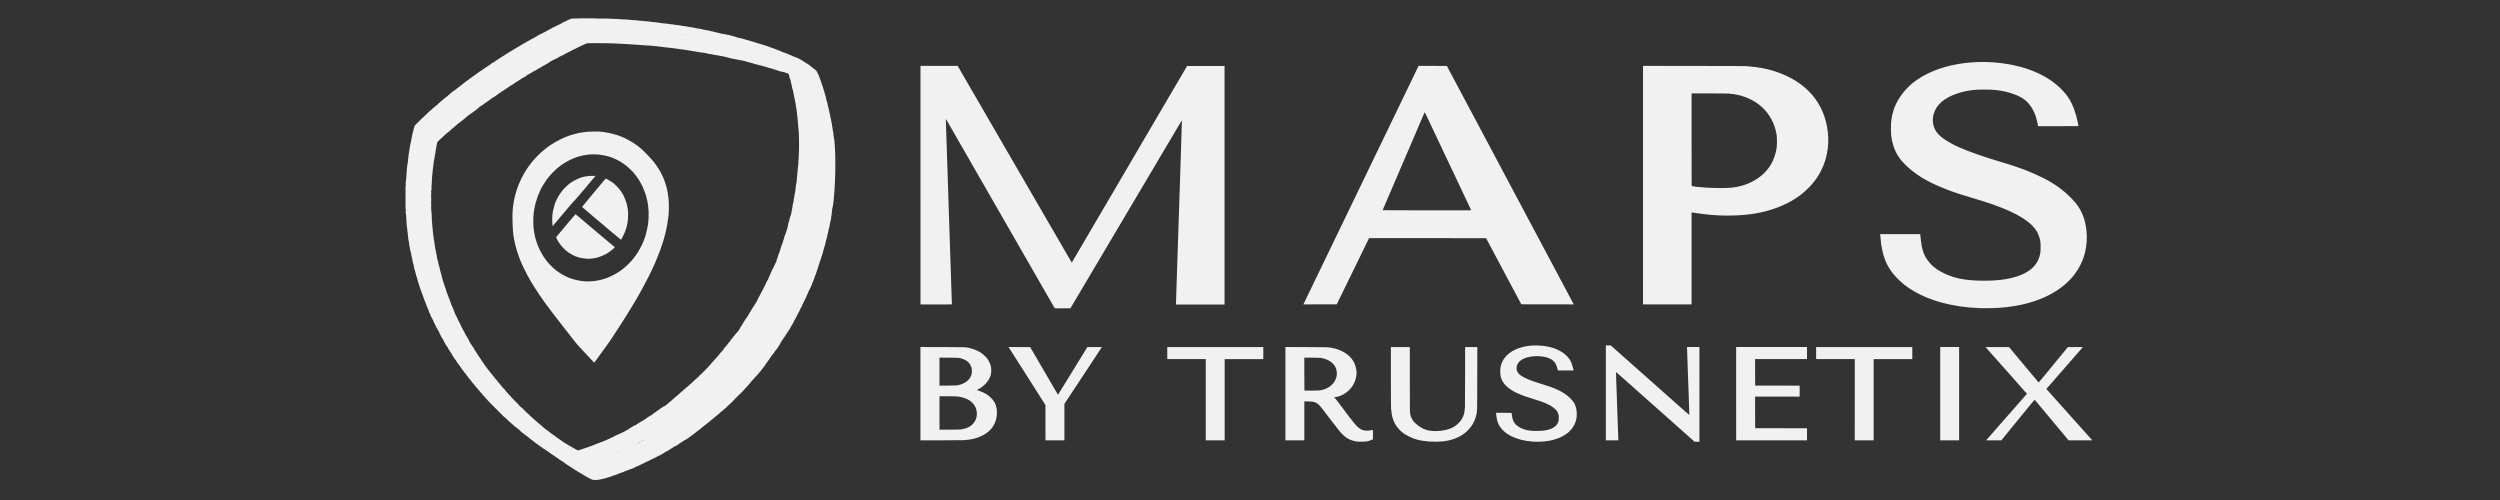 <?xml version="1.0" encoding="UTF-8" standalone="no"?>
<svg
   width="300mm"
   height="60mm"
   viewBox="0 0 300 60"
   version="1.1"
   id="svg8"
   sodipodi:docname="TrusnetixMapsReverse_final.svg"
   inkscape:version="1.1 (c4e8f9e, 2021-05-24)"
   xmlns:inkscape="http://www.inkscape.org/namespaces/inkscape"
   xmlns:sodipodi="http://sodipodi.sourceforge.net/DTD/sodipodi-0.dtd"
   xmlns="http://www.w3.org/2000/svg"
   xmlns:svg="http://www.w3.org/2000/svg"
   xmlns:rdf="http://www.w3.org/1999/02/22-rdf-syntax-ns#"
   xmlns:cc="http://creativecommons.org/ns#"
   xmlns:dc="http://purl.org/dc/elements/1.1/">
  <rect x="0" y="0" width="300" height="60" fill="#333333" stroke="none"/>
  <defs
     id="defs2" />
  <sodipodi:namedview
     id="base"
     pagecolor="#ffffff"
     bordercolor="#666666"
     borderopacity="1.0"
     inkscape:pageopacity="0.0"
     inkscape:pageshadow="2"
     inkscape:zoom="1.1"
     inkscape:cx="524.09091"
     inkscape:cy="190.90909"
     inkscape:document-units="mm"
     inkscape:current-layer="layer1"
     inkscape:document-rotation="0"
     showgrid="false"
     inkscape:window-width="1920"
     inkscape:window-height="1016"
     inkscape:window-x="0"
     inkscape:window-y="25"
     inkscape:window-maximized="0"
     inkscape:pagecheckerboard="0" />
  <g
     inkscape:label="Layer 1"
     inkscape:groupmode="layer"
     id="layer1"
     transform="translate(-3.936,-13.657)">
    <path
       style="fill:#f1f1f1;stroke-width:0.019"
       d="m 75.166,71.254 c -0.006,-0.006 -0.078,-0.028 -0.161,-0.049 -0.083,-0.021 -0.177,-0.059 -0.21,-0.084 -0.033,-0.025 -0.081,-0.052 -0.108,-0.06 -0.052,-0.016 -0.212,-0.099 -0.337,-0.175 -0.042,-0.026 -0.114,-0.066 -0.159,-0.089 -0.045,-0.024 -0.082,-0.05 -0.082,-0.058 0,-0.009 -0.009,-0.015 -0.02,-0.015 -0.048,0 -0.249,-0.109 -0.26,-0.141 -0.006,-0.019 -0.037,-0.04 -0.069,-0.046 -0.031,-0.006 -0.068,-0.027 -0.081,-0.046 -0.013,-0.019 -0.048,-0.041 -0.077,-0.048 -0.029,-0.007 -0.063,-0.028 -0.076,-0.046 -0.013,-0.018 -0.059,-0.043 -0.103,-0.056 -0.046,-0.014 -0.117,-0.06 -0.17,-0.11 -0.05,-0.048 -0.101,-0.087 -0.115,-0.087 -0.036,0 -0.138,-0.054 -0.165,-0.087 -0.013,-0.016 -0.034,-0.029 -0.046,-0.029 -0.025,0 -0.325,-0.19 -0.384,-0.243 -0.02,-0.018 -0.055,-0.042 -0.077,-0.054 -0.023,-0.012 -0.105,-0.065 -0.183,-0.118 -0.078,-0.053 -0.176,-0.116 -0.219,-0.14 -0.043,-0.024 -0.123,-0.078 -0.178,-0.121 -0.055,-0.042 -0.108,-0.077 -0.118,-0.077 -0.01,0 -0.074,-0.052 -0.142,-0.116 -0.068,-0.064 -0.133,-0.116 -0.143,-0.116 -0.036,0 -0.185,-0.082 -0.209,-0.114 -0.013,-0.018 -0.074,-0.056 -0.134,-0.084 -0.061,-0.028 -0.111,-0.059 -0.111,-0.07 0,-0.011 -0.041,-0.043 -0.091,-0.072 -0.05,-0.029 -0.12,-0.077 -0.155,-0.107 -0.035,-0.03 -0.071,-0.054 -0.08,-0.054 -0.01,0 -0.032,-0.015 -0.051,-0.034 -0.018,-0.019 -0.074,-0.06 -0.124,-0.092 -0.05,-0.032 -0.192,-0.127 -0.316,-0.212 -0.124,-0.085 -0.252,-0.169 -0.286,-0.188 -0.033,-0.018 -0.097,-0.068 -0.141,-0.111 -0.044,-0.043 -0.089,-0.078 -0.099,-0.078 -0.01,0 -0.029,-0.013 -0.042,-0.028 -0.022,-0.026 -0.138,-0.087 -0.219,-0.115 -0.02,-0.007 -0.04,-0.029 -0.045,-0.05 -0.006,-0.024 -0.036,-0.046 -0.083,-0.058 -0.04,-0.011 -0.116,-0.059 -0.169,-0.106 -0.053,-0.048 -0.105,-0.087 -0.116,-0.087 -0.011,0 -0.06,-0.035 -0.109,-0.077 -0.049,-0.042 -0.101,-0.077 -0.117,-0.077 -0.015,0 -0.028,-0.008 -0.028,-0.018 0,-0.01 -0.046,-0.044 -0.101,-0.076 -0.056,-0.032 -0.123,-0.081 -0.149,-0.11 -0.026,-0.028 -0.065,-0.059 -0.086,-0.069 -0.081,-0.037 -0.195,-0.122 -0.341,-0.252 -0.043,-0.039 -0.101,-0.082 -0.129,-0.096 -0.028,-0.014 -0.092,-0.063 -0.143,-0.108 -0.051,-0.045 -0.103,-0.082 -0.116,-0.082 -0.012,0 -0.065,-0.04 -0.118,-0.088 -0.053,-0.048 -0.144,-0.124 -0.202,-0.169 -0.058,-0.044 -0.117,-0.096 -0.131,-0.115 -0.014,-0.019 -0.051,-0.047 -0.083,-0.064 -0.072,-0.037 -0.224,-0.147 -0.28,-0.202 -0.023,-0.023 -0.068,-0.056 -0.1,-0.073 -0.078,-0.043 -0.187,-0.132 -0.268,-0.22 -0.037,-0.04 -0.075,-0.072 -0.084,-0.072 -0.026,0 -0.227,-0.202 -0.227,-0.228 0,-0.012 -0.013,-0.023 -0.029,-0.023 -0.016,0 -0.046,-0.017 -0.067,-0.039 -0.021,-0.021 -0.048,-0.039 -0.06,-0.039 -0.012,0 -0.047,-0.028 -0.079,-0.062 -0.032,-0.034 -0.073,-0.071 -0.091,-0.082 -0.085,-0.051 -0.224,-0.161 -0.277,-0.218 -0.032,-0.035 -0.063,-0.063 -0.069,-0.063 -0.006,-1.5e-5 -0.094,-0.078 -0.194,-0.173 -0.1,-0.095 -0.196,-0.174 -0.212,-0.174 -0.016,-5.02e-4 -0.051,-0.031 -0.077,-0.068 -0.026,-0.037 -0.064,-0.072 -0.083,-0.078 -0.019,-0.006 -0.056,-0.044 -0.082,-0.084 -0.026,-0.04 -0.068,-0.084 -0.093,-0.097 -0.025,-0.013 -0.056,-0.044 -0.068,-0.068 -0.02,-0.037 -0.195,-0.184 -0.219,-0.184 -0.005,0 -0.04,-0.03 -0.079,-0.066 -0.039,-0.036 -0.085,-0.079 -0.103,-0.095 -0.017,-0.016 -0.105,-0.106 -0.195,-0.199 -0.09,-0.093 -0.257,-0.256 -0.37,-0.361 -0.114,-0.105 -0.207,-0.204 -0.207,-0.218 0,-0.015 -0.01,-0.026 -0.022,-0.026 -0.025,0 -0.363,-0.342 -0.363,-0.367 0,-0.009 -0.029,-0.034 -0.064,-0.055 -0.035,-0.022 -0.075,-0.06 -0.088,-0.085 -0.013,-0.025 -0.061,-0.075 -0.107,-0.112 -0.046,-0.037 -0.102,-0.095 -0.124,-0.13 -0.023,-0.035 -0.063,-0.072 -0.089,-0.082 -0.026,-0.01 -0.047,-0.029 -0.047,-0.042 0,-0.013 -0.037,-0.06 -0.082,-0.103 -0.045,-0.044 -0.116,-0.119 -0.159,-0.167 -0.19,-0.216 -0.331,-0.372 -0.373,-0.414 -0.025,-0.025 -0.067,-0.074 -0.092,-0.108 -0.025,-0.034 -0.098,-0.116 -0.161,-0.181 -0.063,-0.065 -0.115,-0.128 -0.115,-0.14 0,-0.012 -0.017,-0.03 -0.038,-0.042 -0.021,-0.011 -0.038,-0.03 -0.038,-0.041 0,-0.011 -0.069,-0.091 -0.154,-0.178 -0.085,-0.087 -0.165,-0.181 -0.177,-0.21 -0.013,-0.029 -0.041,-0.062 -0.063,-0.073 -0.022,-0.012 -0.05,-0.046 -0.063,-0.075 -0.013,-0.03 -0.045,-0.064 -0.07,-0.075 -0.026,-0.012 -0.062,-0.054 -0.08,-0.095 -0.019,-0.04 -0.069,-0.108 -0.112,-0.151 -0.043,-0.042 -0.104,-0.112 -0.136,-0.154 -0.032,-0.042 -0.099,-0.121 -0.149,-0.176 -0.05,-0.054 -0.091,-0.111 -0.091,-0.126 0,-0.015 -0.056,-0.084 -0.125,-0.152 -0.069,-0.068 -0.125,-0.136 -0.125,-0.151 0,-0.015 -0.056,-0.088 -0.124,-0.163 -0.068,-0.075 -0.157,-0.189 -0.196,-0.254 -0.039,-0.065 -0.079,-0.12 -0.088,-0.124 -0.009,-0.004 -0.068,-0.078 -0.131,-0.164 -0.063,-0.087 -0.139,-0.183 -0.168,-0.215 -0.067,-0.073 -0.177,-0.233 -0.177,-0.257 0,-0.01 -0.012,-0.023 -0.027,-0.029 -0.015,-0.006 -0.039,-0.032 -0.053,-0.059 -0.052,-0.099 -0.289,-0.433 -0.344,-0.486 -0.031,-0.03 -0.057,-0.063 -0.057,-0.074 0,-0.011 -0.021,-0.042 -0.046,-0.069 -0.05,-0.054 -0.111,-0.149 -0.156,-0.247 -0.016,-0.035 -0.037,-0.063 -0.048,-0.063 -0.01,0 -0.035,-0.033 -0.056,-0.072 -0.02,-0.04 -0.059,-0.093 -0.087,-0.119 -0.028,-0.026 -0.05,-0.06 -0.051,-0.077 -4.35e-4,-0.017 -0.026,-0.06 -0.058,-0.097 -0.031,-0.037 -0.057,-0.077 -0.057,-0.089 0,-0.012 -0.042,-0.077 -0.094,-0.144 -0.052,-0.067 -0.09,-0.133 -0.085,-0.146 0.005,-0.014 -0.02,-0.062 -0.057,-0.107 -0.036,-0.045 -0.072,-0.096 -0.08,-0.112 -0.025,-0.053 -0.06,-0.108 -0.119,-0.184 -0.083,-0.107 -0.178,-0.269 -0.193,-0.327 -0.007,-0.027 -0.019,-0.049 -0.027,-0.049 -0.013,0 -0.168,-0.228 -0.19,-0.279 -0.004,-0.01 -0.023,-0.032 -0.041,-0.048 -0.018,-0.016 -0.047,-0.071 -0.064,-0.122 -0.017,-0.051 -0.056,-0.126 -0.089,-0.167 -0.032,-0.041 -0.059,-0.083 -0.059,-0.093 0,-0.011 -0.013,-0.044 -0.029,-0.074 -0.016,-0.03 -0.029,-0.069 -0.029,-0.087 -5.7e-5,-0.017 -0.014,-0.043 -0.031,-0.057 -0.017,-0.014 -0.039,-0.043 -0.048,-0.065 -0.01,-0.022 -0.052,-0.087 -0.095,-0.146 -0.093,-0.127 -0.211,-0.352 -0.211,-0.401 0,-0.02 -0.021,-0.056 -0.047,-0.08 -0.039,-0.037 -0.107,-0.226 -0.089,-0.249 0.003,-0.004 -0.017,-0.03 -0.044,-0.058 -0.027,-0.028 -0.079,-0.114 -0.116,-0.189 -0.037,-0.076 -0.075,-0.143 -0.086,-0.15 -0.011,-0.007 -0.048,-0.07 -0.082,-0.142 -0.035,-0.071 -0.069,-0.134 -0.076,-0.14 -0.02,-0.015 -0.094,-0.208 -0.094,-0.247 0,-0.018 -0.017,-0.044 -0.037,-0.057 -0.033,-0.021 -0.057,-0.063 -0.117,-0.208 -0.009,-0.021 -0.022,-0.067 -0.028,-0.101 -0.007,-0.035 -0.018,-0.063 -0.026,-0.063 -0.008,0 -0.025,-0.03 -0.038,-0.067 -0.013,-0.037 -0.052,-0.108 -0.087,-0.159 -0.034,-0.051 -0.084,-0.145 -0.109,-0.208 -0.025,-0.064 -0.065,-0.151 -0.088,-0.195 -0.023,-0.043 -0.048,-0.106 -0.055,-0.14 -0.007,-0.034 -0.019,-0.061 -0.026,-0.061 -0.02,0 -0.086,-0.159 -0.177,-0.425 -0.045,-0.133 -0.097,-0.263 -0.115,-0.29 -0.018,-0.027 -0.052,-0.105 -0.076,-0.174 -0.024,-0.069 -0.055,-0.152 -0.069,-0.183 -0.06,-0.14 -0.113,-0.282 -0.118,-0.315 -0.002,-0.014 -0.017,-0.046 -0.034,-0.072 -0.017,-0.026 -0.03,-0.058 -0.03,-0.072 0,-0.014 -0.016,-0.056 -0.036,-0.093 -0.02,-0.037 -0.056,-0.137 -0.079,-0.222 -0.023,-0.085 -0.063,-0.198 -0.089,-0.252 -0.025,-0.054 -0.046,-0.117 -0.046,-0.14 0,-0.023 -0.008,-0.042 -0.018,-0.042 -0.01,0 -0.024,-0.03 -0.031,-0.068 -0.007,-0.037 -0.029,-0.1 -0.049,-0.139 -0.02,-0.039 -0.036,-0.083 -0.036,-0.098 0,-0.015 -0.014,-0.054 -0.032,-0.088 -0.052,-0.1 -0.057,-0.113 -0.093,-0.254 -0.019,-0.074 -0.042,-0.143 -0.051,-0.153 -0.009,-0.01 -0.016,-0.035 -0.016,-0.055 0,-0.02 -0.017,-0.058 -0.037,-0.083 -0.02,-0.026 -0.043,-0.092 -0.05,-0.148 -0.007,-0.056 -0.033,-0.153 -0.058,-0.217 -0.053,-0.141 -0.071,-0.187 -0.079,-0.212 -0.004,-0.011 -0.014,-0.058 -0.023,-0.106 -0.009,-0.048 -0.034,-0.139 -0.056,-0.203 -0.022,-0.064 -0.049,-0.164 -0.061,-0.222 -0.012,-0.059 -0.035,-0.132 -0.052,-0.164 -0.034,-0.064 -0.06,-0.149 -0.084,-0.28 -0.026,-0.14 -0.097,-0.41 -0.124,-0.473 -0.049,-0.114 -0.087,-0.274 -0.113,-0.473 -0.016,-0.121 -0.042,-0.229 -0.064,-0.27 -0.021,-0.037 -0.047,-0.128 -0.059,-0.203 -0.048,-0.296 -0.06,-0.353 -0.1,-0.483 -0.023,-0.074 -0.05,-0.209 -0.059,-0.299 -0.009,-0.09 -0.031,-0.212 -0.049,-0.27 -0.017,-0.058 -0.04,-0.154 -0.05,-0.211 -0.01,-0.058 -0.025,-0.114 -0.034,-0.125 -0.009,-0.011 -0.021,-0.059 -0.027,-0.107 -0.006,-0.048 -0.021,-0.139 -0.032,-0.203 -0.012,-0.064 -0.029,-0.159 -0.038,-0.212 -0.009,-0.053 -0.026,-0.131 -0.037,-0.174 -0.011,-0.042 -0.02,-0.122 -0.021,-0.176 -2.52e-4,-0.055 -0.013,-0.141 -0.027,-0.193 -0.015,-0.052 -0.042,-0.181 -0.059,-0.287 -0.032,-0.187 -0.045,-0.316 -0.087,-0.82 -0.011,-0.132 -0.028,-0.249 -0.039,-0.26 -0.024,-0.024 -0.025,-0.14 -0.001,-0.155 0.01,-0.006 0.006,-0.034 -0.009,-0.065 -0.029,-0.058 -0.062,-0.321 -0.074,-0.583 -0.004,-0.09 -0.02,-0.351 -0.036,-0.579 -0.016,-0.228 -0.028,-0.445 -0.029,-0.483 -2.02e-4,-0.037 -0.011,-0.102 -0.024,-0.145 -0.035,-0.113 -0.046,-0.261 -0.021,-0.286 0.027,-0.027 0.028,-0.284 0.002,-0.284 -0.011,0 -0.019,-0.024 -0.019,-0.053 4.45e-4,-0.029 8.09e-4,-0.144 8.11e-4,-0.256 4e-6,-0.111 7.12e-4,-0.229 0.002,-0.261 8.65e-4,-0.032 -2.63e-4,-0.067 -0.003,-0.077 -0.004,-0.017 -0.003,-1.911 4.62e-4,-1.911 8.4e-4,0 0.005,-0.052 0.009,-0.116 0.004,-0.064 0.013,-0.154 0.02,-0.2 0.009,-0.055 0.005,-0.1 -0.011,-0.13 -0.018,-0.034 -0.019,-0.052 -0.003,-0.072 0.02,-0.024 0.04,-0.231 0.081,-0.824 0.009,-0.133 0.021,-0.306 0.027,-0.386 0.006,-0.08 0.021,-0.297 0.033,-0.483 0.012,-0.186 0.033,-0.364 0.047,-0.396 0.014,-0.032 0.034,-0.153 0.045,-0.27 0.034,-0.347 0.059,-0.555 0.079,-0.642 0.01,-0.045 0.019,-0.142 0.019,-0.216 0,-0.073 0.01,-0.158 0.021,-0.188 0.012,-0.03 0.028,-0.128 0.037,-0.218 0.009,-0.09 0.025,-0.209 0.037,-0.263 0.012,-0.055 0.03,-0.159 0.041,-0.232 0.053,-0.36 0.075,-0.487 0.095,-0.567 0.012,-0.048 0.03,-0.117 0.038,-0.154 0.009,-0.037 0.025,-0.103 0.037,-0.147 0.011,-0.044 0.021,-0.105 0.021,-0.137 0,-0.032 0.017,-0.126 0.037,-0.21 0.021,-0.084 0.041,-0.187 0.045,-0.229 0.004,-0.042 0.019,-0.103 0.032,-0.135 0.024,-0.057 0.065,-0.253 0.094,-0.447 0.008,-0.055 0.027,-0.115 0.042,-0.133 0.015,-0.018 0.024,-0.054 0.021,-0.079 -0.003,-0.026 0.002,-0.057 0.013,-0.07 0.018,-0.022 0.062,-0.174 0.103,-0.354 0.01,-0.044 0.034,-0.096 0.053,-0.117 0.019,-0.021 0.046,-0.059 0.059,-0.085 0.024,-0.046 0.312,-0.327 0.354,-0.346 0.03,-0.013 0.252,-0.256 0.277,-0.303 0.011,-0.021 0.047,-0.05 0.079,-0.063 0.032,-0.013 0.058,-0.035 0.058,-0.048 0,-0.03 0.057,-0.081 0.138,-0.125 0.035,-0.019 0.075,-0.056 0.088,-0.083 0.013,-0.027 0.046,-0.063 0.073,-0.081 0.027,-0.018 0.079,-0.065 0.115,-0.106 0.036,-0.04 0.096,-0.094 0.133,-0.119 0.037,-0.025 0.067,-0.056 0.067,-0.067 7.7e-5,-0.012 0.022,-0.038 0.05,-0.058 0.078,-0.057 0.158,-0.137 0.181,-0.18 0.012,-0.022 0.037,-0.04 0.056,-0.04 0.037,0 0.098,-0.057 0.098,-0.092 0,-0.012 0.035,-0.037 0.077,-0.055 0.042,-0.019 0.077,-0.045 0.077,-0.059 0,-0.014 0.019,-0.035 0.043,-0.048 0.024,-0.013 0.077,-0.061 0.117,-0.107 0.041,-0.046 0.114,-0.111 0.163,-0.145 0.049,-0.033 0.147,-0.111 0.217,-0.173 0.071,-0.062 0.138,-0.113 0.149,-0.113 0.011,0 0.021,-0.007 0.021,-0.015 0,-0.022 0.201,-0.213 0.365,-0.348 0.047,-0.039 0.177,-0.149 0.289,-0.245 0.112,-0.096 0.255,-0.211 0.318,-0.255 0.063,-0.044 0.177,-0.135 0.253,-0.202 0.515,-0.453 0.563,-0.493 0.625,-0.526 0.027,-0.014 0.094,-0.061 0.149,-0.105 0.055,-0.044 0.13,-0.094 0.166,-0.111 0.036,-0.017 0.091,-0.061 0.123,-0.097 0.031,-0.036 0.064,-0.066 0.072,-0.066 0.008,-1.93e-4 0.071,-0.048 0.139,-0.106 0.068,-0.058 0.13,-0.106 0.136,-0.106 0.007,0 0.068,-0.049 0.136,-0.108 0.068,-0.06 0.145,-0.118 0.172,-0.13 0.026,-0.012 0.076,-0.05 0.109,-0.085 0.034,-0.035 0.069,-0.063 0.078,-0.063 0.009,0 0.042,-0.026 0.072,-0.058 0.03,-0.032 0.066,-0.058 0.08,-0.058 0.013,0 0.051,-0.026 0.083,-0.057 0.082,-0.081 0.248,-0.201 0.323,-0.233 0.034,-0.015 0.063,-0.036 0.063,-0.047 4.84e-4,-0.011 0.023,-0.037 0.05,-0.058 0.027,-0.021 0.076,-0.061 0.11,-0.089 0.033,-0.028 0.097,-0.069 0.141,-0.091 0.044,-0.023 0.086,-0.051 0.094,-0.062 0.007,-0.012 0.053,-0.047 0.102,-0.078 0.049,-0.031 0.145,-0.1 0.214,-0.152 0.069,-0.053 0.186,-0.136 0.26,-0.185 0.074,-0.049 0.171,-0.123 0.216,-0.164 0.045,-0.041 0.09,-0.075 0.101,-0.075 0.011,0 0.098,-0.052 0.194,-0.116 0.096,-0.064 0.178,-0.116 0.182,-0.116 0.01,0 0.171,-0.119 0.237,-0.175 0.025,-0.021 0.086,-0.062 0.135,-0.09 0.049,-0.028 0.094,-0.057 0.099,-0.064 0.024,-0.03 0.191,-0.134 0.233,-0.145 0.025,-0.007 0.064,-0.04 0.085,-0.073 0.029,-0.045 0.058,-0.064 0.113,-0.073 0.057,-0.009 0.092,-0.033 0.15,-0.102 0.042,-0.049 0.085,-0.09 0.096,-0.09 0.038,0 0.256,-0.119 0.304,-0.167 0.062,-0.061 0.226,-0.181 0.248,-0.181 0.023,0 0.197,-0.111 0.307,-0.194 0.049,-0.038 0.133,-0.094 0.186,-0.124 0.053,-0.03 0.113,-0.07 0.135,-0.088 0.021,-0.018 0.071,-0.045 0.111,-0.059 0.04,-0.014 0.072,-0.032 0.072,-0.041 0,-0.009 0.011,-0.016 0.024,-0.016 0.013,-1.93e-4 0.044,-0.022 0.069,-0.048 0.025,-0.026 0.053,-0.048 0.063,-0.048 0.01,0 0.064,-0.034 0.119,-0.077 0.056,-0.042 0.16,-0.108 0.233,-0.145 0.072,-0.038 0.153,-0.086 0.179,-0.107 0.026,-0.021 0.055,-0.038 0.063,-0.038 0.008,0 0.083,-0.046 0.166,-0.103 0.083,-0.057 0.194,-0.123 0.247,-0.149 0.053,-0.025 0.152,-0.084 0.221,-0.131 0.069,-0.047 0.146,-0.093 0.172,-0.103 0.026,-0.01 0.088,-0.048 0.138,-0.085 0.05,-0.037 0.1,-0.067 0.112,-0.067 0.012,0 0.021,-0.009 0.021,-0.019 0,-0.011 0.007,-0.018 0.014,-0.015 0.031,0.008 0.114,-0.031 0.188,-0.089 0.1,-0.078 0.137,-0.101 0.234,-0.145 0.044,-0.02 0.086,-0.047 0.093,-0.059 0.007,-0.012 0.088,-0.057 0.18,-0.1 0.092,-0.043 0.193,-0.098 0.224,-0.122 0.032,-0.024 0.13,-0.082 0.218,-0.128 0.183,-0.096 0.235,-0.126 0.33,-0.185 0.037,-0.023 0.158,-0.087 0.269,-0.143 0.111,-0.056 0.259,-0.139 0.33,-0.185 0.07,-0.046 0.136,-0.084 0.146,-0.084 0.01,0 0.032,-0.015 0.049,-0.034 0.017,-0.019 0.059,-0.048 0.094,-0.066 0.13,-0.066 0.47,-0.235 0.525,-0.261 0.032,-0.015 0.071,-0.035 0.087,-0.045 0.053,-0.032 0.265,-0.134 0.279,-0.134 0.008,0 0.052,-0.026 0.099,-0.058 0.047,-0.032 0.095,-0.058 0.107,-0.058 0.012,0 0.038,-0.015 0.058,-0.034 0.065,-0.06 0.961,-0.519 1.275,-0.652 0.095,-0.04 0.196,-0.089 0.224,-0.109 0.028,-0.019 0.059,-0.035 0.07,-0.035 0.01,0 0.051,-0.026 0.092,-0.058 0.04,-0.032 0.096,-0.064 0.123,-0.071 0.056,-0.014 0.17,-0.074 0.213,-0.113 0.016,-0.014 0.037,-0.026 0.048,-0.028 0.068,-0.007 0.169,-0.047 0.242,-0.097 0.047,-0.032 0.128,-0.072 0.181,-0.09 0.053,-0.018 0.118,-0.047 0.144,-0.065 0.081,-0.055 0.156,-0.074 0.334,-0.087 0.593,-0.043 2.957,-0.043 3.167,-2.62e-4 0.026,0.005 0.2,0.003 0.385,-0.006 0.185,-0.009 0.402,-0.009 0.481,-10e-4 0.145,0.015 1.012,0.051 1.42,0.059 0.12,0.002 0.222,0.011 0.227,0.019 0.005,0.008 0.071,0.015 0.148,0.015 0.355,-8e-4 1.025,0.045 1.446,0.098 0.074,0.009 0.237,0.019 0.362,0.021 0.125,0.002 0.231,0.01 0.236,0.018 0.01,0.016 0.229,0.042 0.344,0.041 0.043,-6.12e-4 0.195,0.013 0.338,0.03 0.143,0.017 0.333,0.033 0.423,0.036 0.09,0.003 0.168,0.007 0.173,0.009 0.005,0.002 0.018,0.001 0.028,-6.63e-4 0.01,-0.002 0.036,0.005 0.058,0.016 0.051,0.026 0.464,0.081 0.5,0.067 0.015,-0.006 0.126,0.003 0.245,0.019 0.12,0.016 0.231,0.029 0.247,0.028 0.05,-0.003 0.431,0.063 0.478,0.082 0.025,0.01 0.109,0.019 0.188,0.02 0.078,8.09e-4 0.147,0.008 0.152,0.016 0.005,0.008 0.031,0.011 0.057,0.006 0.027,-0.005 0.064,-0.003 0.082,0.004 0.031,0.012 0.227,0.033 0.361,0.037 0.032,0.001 0.062,0.008 0.068,0.015 0.015,0.02 0.393,0.057 0.433,0.042 0.023,-0.009 0.031,-0.006 0.023,0.007 -0.008,0.013 0.065,0.028 0.213,0.044 0.124,0.013 0.295,0.035 0.38,0.05 0.085,0.014 0.238,0.035 0.34,0.046 0.102,0.011 0.211,0.03 0.24,0.042 0.03,0.012 0.155,0.029 0.279,0.038 0.123,0.009 0.256,0.03 0.296,0.046 0.039,0.016 0.1,0.03 0.135,0.03 0.035,0 0.151,0.017 0.257,0.038 0.107,0.021 0.241,0.042 0.298,0.047 0.058,0.005 0.12,0.017 0.139,0.027 0.019,0.01 0.095,0.028 0.169,0.041 0.074,0.013 0.195,0.036 0.269,0.051 0.074,0.015 0.165,0.026 0.202,0.025 0.058,-0.003 0.119,0.011 0.25,0.057 0.016,0.005 0.035,0.011 0.042,0.012 0.007,9.17e-4 0.019,0.008 0.027,0.016 0.008,0.008 0.055,0.014 0.104,0.014 0.049,0 0.097,0.008 0.107,0.018 0.01,0.01 0.066,0.022 0.124,0.027 0.058,0.005 0.192,0.027 0.298,0.05 0.106,0.022 0.24,0.051 0.298,0.063 0.058,0.012 0.166,0.038 0.24,0.057 0.074,0.019 0.174,0.04 0.221,0.047 0.048,0.007 0.113,0.024 0.144,0.038 0.032,0.014 0.11,0.036 0.173,0.049 0.316,0.063 0.372,0.076 0.458,0.104 0.051,0.016 0.101,0.036 0.113,0.043 0.011,0.007 0.091,0.014 0.177,0.016 0.1,0.002 0.181,0.014 0.224,0.035 0.037,0.017 0.098,0.037 0.135,0.044 0.106,0.019 0.291,0.048 0.375,0.059 0.07,0.009 0.107,0.019 0.231,0.067 0.111,0.042 0.459,0.136 0.505,0.136 0.032,0 0.145,0.039 0.283,0.098 0.021,0.009 0.09,0.025 0.154,0.036 0.237,0.04 0.625,0.136 0.698,0.173 0.059,0.03 0.304,0.099 0.353,0.099 0.026,0 0.065,0.012 0.087,0.028 0.022,0.015 0.13,0.051 0.24,0.078 0.231,0.058 0.319,0.083 0.374,0.105 0.116,0.046 0.206,0.074 0.394,0.124 0.048,0.013 0.104,0.033 0.125,0.045 0.021,0.012 0.082,0.028 0.135,0.036 0.094,0.014 0.446,0.124 0.642,0.201 0.055,0.022 0.119,0.039 0.143,0.039 0.024,0 0.079,0.017 0.123,0.038 0.043,0.021 0.121,0.049 0.172,0.062 0.051,0.013 0.105,0.032 0.119,0.043 0.038,0.028 0.152,0.069 0.252,0.09 0.047,0.01 0.121,0.034 0.163,0.054 0.111,0.051 0.219,0.091 0.318,0.12 0.048,0.014 0.112,0.043 0.143,0.064 0.032,0.022 0.08,0.037 0.111,0.034 0.03,-0.003 0.054,0.004 0.054,0.015 0,0.011 0.012,0.021 0.026,0.021 0.044,0 0.248,0.084 0.406,0.168 0.021,0.011 0.073,0.031 0.115,0.044 0.042,0.013 0.092,0.037 0.111,0.054 0.019,0.016 0.082,0.036 0.141,0.044 0.097,0.013 0.188,0.044 0.282,0.096 0.018,0.01 0.045,0.018 0.06,0.018 0.034,0 0.144,0.054 0.203,0.1 0.025,0.019 0.058,0.035 0.072,0.035 0.015,0 0.063,0.016 0.108,0.036 0.045,0.02 0.12,0.051 0.168,0.069 0.048,0.018 0.102,0.046 0.12,0.063 0.018,0.017 0.034,0.025 0.034,0.019 0,-0.006 0.049,0.01 0.11,0.037 0.06,0.027 0.172,0.069 0.249,0.094 0.077,0.025 0.172,0.063 0.213,0.084 0.04,0.021 0.095,0.048 0.121,0.06 0.026,0.012 0.1,0.051 0.163,0.087 0.064,0.036 0.151,0.083 0.195,0.104 0.044,0.021 0.087,0.05 0.096,0.064 0.009,0.014 0.038,0.037 0.064,0.051 0.16,0.082 0.192,0.103 0.226,0.146 0.021,0.026 0.084,0.066 0.14,0.087 0.123,0.047 0.259,0.137 0.41,0.27 0.061,0.054 0.118,0.099 0.127,0.099 0.008,0 0.053,0.036 0.1,0.079 0.047,0.044 0.133,0.11 0.191,0.147 0.058,0.037 0.138,0.099 0.177,0.138 0.039,0.039 0.078,0.07 0.087,0.071 0.032,0.001 0.152,0.129 0.189,0.201 0.055,0.107 0.117,0.234 0.142,0.291 0.012,0.027 0.038,0.074 0.059,0.106 0.02,0.032 0.037,0.075 0.038,0.097 8.9e-4,0.021 0.024,0.086 0.051,0.145 0.027,0.058 0.052,0.119 0.056,0.135 0.013,0.059 0.072,0.223 0.088,0.243 0.024,0.029 0.094,0.261 0.094,0.31 2e-4,0.023 0.013,0.051 0.028,0.064 0.015,0.013 0.033,0.051 0.04,0.084 0.007,0.034 0.023,0.087 0.037,0.119 0.046,0.106 0.111,0.308 0.126,0.386 0.008,0.042 0.033,0.125 0.056,0.183 0.023,0.058 0.041,0.124 0.041,0.145 0,0.022 0.011,0.056 0.025,0.077 0.034,0.052 0.071,0.184 0.071,0.256 0,0.033 0.009,0.065 0.02,0.072 0.011,0.007 0.018,0.031 0.015,0.054 -0.003,0.023 0.01,0.064 0.028,0.091 0.018,0.027 0.042,0.092 0.053,0.145 0.029,0.135 0.076,0.373 0.089,0.452 0.006,0.037 0.028,0.089 0.048,0.117 0.02,0.027 0.041,0.084 0.045,0.126 0.018,0.166 0.033,0.241 0.05,0.251 0.01,0.006 0.017,0.049 0.017,0.095 0,0.047 0.009,0.09 0.019,0.097 0.011,0.007 0.019,0.036 0.019,0.066 0,0.03 0.013,0.079 0.029,0.11 0.016,0.03 0.029,0.075 0.029,0.1 1.9e-4,0.058 0.036,0.217 0.059,0.259 0.01,0.018 0.018,0.068 0.018,0.11 0,0.042 0.009,0.082 0.019,0.088 0.011,0.007 0.019,0.048 0.02,0.093 3.7e-4,0.044 0.013,0.103 0.028,0.129 0.015,0.027 0.028,0.079 0.028,0.116 3.9e-4,0.037 0.014,0.116 0.031,0.174 0.017,0.058 0.037,0.158 0.045,0.221 0.008,0.064 0.03,0.168 0.049,0.232 0.019,0.064 0.038,0.155 0.043,0.203 0.005,0.048 0.017,0.095 0.026,0.105 0.01,0.01 0.017,0.064 0.017,0.119 0,0.056 0.008,0.106 0.017,0.112 0.009,0.006 0.027,0.1 0.039,0.209 0.035,0.314 0.062,0.487 0.077,0.497 0.024,0.017 0.079,0.416 0.079,0.576 0,0.086 0.008,0.16 0.017,0.166 0.015,0.009 0.037,0.133 0.07,0.402 0.006,0.05 0.018,0.095 0.027,0.101 0.008,0.005 0.01,0.047 0.002,0.093 -0.007,0.046 -0.005,0.109 0.004,0.141 0.017,0.059 0.037,0.381 0.073,1.157 0.039,0.857 0.029,2.684 -0.019,3.339 -0.01,0.138 -0.023,0.407 -0.029,0.598 -0.006,0.191 -0.019,0.426 -0.029,0.521 -0.019,0.186 -0.054,0.634 -0.065,0.84 -0.016,0.291 -0.053,0.691 -0.071,0.772 -0.011,0.048 -0.027,0.148 -0.036,0.222 -0.017,0.138 -0.024,0.171 -0.046,0.222 -0.035,0.082 -0.089,0.435 -0.089,0.58 -1.9e-4,0.092 -0.017,0.246 -0.039,0.347 -0.021,0.1 -0.047,0.286 -0.058,0.413 -0.01,0.127 -0.026,0.235 -0.036,0.241 -0.009,0.006 -0.021,0.041 -0.026,0.078 -0.005,0.037 -0.031,0.154 -0.058,0.261 -0.026,0.106 -0.053,0.258 -0.06,0.338 -0.006,0.08 -0.03,0.193 -0.053,0.251 -0.037,0.093 -0.096,0.346 -0.152,0.647 -0.01,0.053 -0.04,0.17 -0.066,0.259 -0.027,0.089 -0.049,0.201 -0.049,0.249 0,0.051 -0.015,0.111 -0.037,0.146 -0.043,0.071 -0.081,0.205 -0.082,0.289 -2.7e-4,0.033 -0.017,0.106 -0.037,0.163 -0.02,0.056 -0.037,0.121 -0.036,0.145 1.9e-4,0.043 -0.069,0.285 -0.174,0.604 -0.032,0.096 -0.057,0.189 -0.057,0.207 0,0.017 -0.012,0.069 -0.026,0.114 -0.074,0.23 -0.128,0.422 -0.132,0.467 -0.002,0.028 -0.011,0.05 -0.019,0.05 -0.008,0 -0.015,0.016 -0.015,0.035 0,0.019 -0.008,0.043 -0.018,0.053 -0.01,0.01 -0.041,0.105 -0.069,0.211 -0.028,0.106 -0.062,0.215 -0.076,0.241 -0.014,0.027 -0.056,0.152 -0.095,0.28 -0.038,0.127 -0.095,0.297 -0.126,0.376 -0.05,0.129 -0.087,0.249 -0.133,0.434 -0.008,0.032 -0.033,0.1 -0.056,0.152 -0.023,0.052 -0.042,0.111 -0.042,0.131 0,0.021 -0.023,0.086 -0.051,0.146 -0.028,0.06 -0.052,0.133 -0.053,0.163 -9.9e-4,0.03 -0.008,0.055 -0.016,0.055 -0.008,0 -0.014,0.017 -0.014,0.038 0,0.021 -0.011,0.045 -0.025,0.053 -0.032,0.019 -0.062,0.101 -0.09,0.237 -0.012,0.058 -0.032,0.123 -0.046,0.145 -0.014,0.021 -0.04,0.087 -0.059,0.145 -0.019,0.058 -0.061,0.163 -0.093,0.232 -0.032,0.069 -0.057,0.132 -0.056,0.139 0.002,0.007 -0.018,0.056 -0.044,0.109 -0.026,0.052 -0.048,0.118 -0.048,0.146 0,0.028 -0.008,0.05 -0.017,0.05 -0.009,0 -0.028,0.028 -0.041,0.063 -0.013,0.035 -0.046,0.11 -0.072,0.169 -0.027,0.058 -0.061,0.136 -0.076,0.172 -0.015,0.036 -0.049,0.094 -0.075,0.129 -0.026,0.034 -0.072,0.132 -0.102,0.217 -0.057,0.161 -0.11,0.283 -0.231,0.524 -0.04,0.08 -0.069,0.156 -0.064,0.169 0.005,0.013 -0.01,0.047 -0.031,0.074 -0.022,0.028 -0.063,0.1 -0.091,0.159 -0.028,0.06 -0.085,0.18 -0.125,0.266 -0.041,0.087 -0.074,0.164 -0.074,0.172 0,0.008 -0.02,0.041 -0.044,0.074 -0.057,0.076 -0.109,0.19 -0.109,0.237 0,0.02 -0.02,0.066 -0.045,0.103 -0.025,0.037 -0.051,0.086 -0.058,0.109 -0.007,0.023 -0.026,0.052 -0.041,0.065 -0.015,0.013 -0.028,0.039 -0.028,0.057 0,0.018 -0.026,0.067 -0.059,0.108 -0.033,0.042 -0.055,0.089 -0.05,0.108 0.005,0.019 -0.003,0.044 -0.018,0.056 -0.015,0.012 -0.027,0.038 -0.027,0.056 0,0.019 -0.013,0.045 -0.029,0.058 -0.016,0.013 -0.073,0.112 -0.126,0.219 -0.053,0.107 -0.113,0.225 -0.134,0.263 -0.02,0.037 -0.064,0.133 -0.097,0.212 -0.033,0.08 -0.081,0.161 -0.106,0.18 -0.025,0.019 -0.046,0.048 -0.046,0.064 0,0.016 -0.022,0.057 -0.048,0.092 -0.026,0.035 -0.048,0.082 -0.048,0.106 0,0.023 -0.029,0.088 -0.064,0.143 -0.035,0.055 -0.075,0.13 -0.09,0.166 -0.015,0.036 -0.046,0.088 -0.07,0.117 -0.024,0.028 -0.065,0.092 -0.091,0.141 -0.026,0.049 -0.066,0.115 -0.088,0.147 -0.022,0.031 -0.041,0.063 -0.041,0.07 0,0.04 -0.123,0.264 -0.18,0.328 -0.037,0.042 -0.066,0.081 -0.064,0.087 0.006,0.017 -0.084,0.156 -0.101,0.156 -0.008,0 -0.03,0.033 -0.048,0.074 -0.018,0.041 -0.058,0.104 -0.089,0.14 -0.031,0.036 -0.056,0.075 -0.056,0.085 0,0.011 -0.026,0.05 -0.058,0.087 -0.032,0.037 -0.058,0.076 -0.058,0.087 -2.15e-4,0.011 -0.022,0.04 -0.048,0.065 -0.026,0.025 -0.048,0.056 -0.048,0.069 0,0.013 -0.017,0.039 -0.038,0.058 -0.021,0.019 -0.044,0.053 -0.051,0.075 -0.007,0.022 -0.04,0.073 -0.073,0.112 -0.033,0.039 -0.077,0.104 -0.098,0.144 -0.021,0.04 -0.061,0.098 -0.089,0.129 -0.028,0.031 -0.066,0.092 -0.084,0.136 -0.058,0.143 -0.134,0.284 -0.176,0.331 -0.023,0.025 -0.061,0.085 -0.085,0.134 -0.024,0.048 -0.057,0.103 -0.074,0.122 -0.017,0.019 -0.046,0.066 -0.066,0.104 -0.019,0.038 -0.095,0.128 -0.168,0.199 -0.073,0.071 -0.133,0.141 -0.133,0.155 0,0.014 -0.032,0.07 -0.072,0.124 -0.04,0.054 -0.094,0.135 -0.12,0.179 -0.026,0.044 -0.097,0.129 -0.157,0.188 -0.06,0.059 -0.114,0.127 -0.122,0.151 -0.007,0.024 -0.022,0.043 -0.032,0.043 -0.011,0 -0.014,0.009 -0.007,0.019 0.007,0.011 0.004,0.019 -0.006,0.019 -0.01,0 -0.041,0.035 -0.069,0.077 -0.028,0.042 -0.045,0.077 -0.037,0.077 0.007,0 -0.011,0.026 -0.042,0.058 -0.03,0.032 -0.049,0.058 -0.042,0.058 0.007,0 0,0.015 -0.016,0.034 -0.016,0.019 -0.076,0.099 -0.133,0.179 -0.057,0.08 -0.119,0.163 -0.137,0.185 -0.018,0.022 -0.047,0.067 -0.064,0.099 -0.051,0.097 -0.181,0.283 -0.218,0.31 -0.019,0.014 -0.034,0.034 -0.034,0.044 0,0.011 -0.05,0.079 -0.111,0.153 -0.152,0.184 -0.197,0.244 -0.197,0.266 0,0.01 -0.037,0.052 -0.082,0.092 -0.045,0.04 -0.099,0.103 -0.121,0.138 -0.043,0.07 -0.205,0.258 -0.321,0.372 -0.04,0.039 -0.072,0.079 -0.072,0.089 0,0.01 -0.026,0.034 -0.058,0.052 -0.032,0.019 -0.058,0.042 -0.058,0.051 0,0.009 -0.05,0.069 -0.111,0.133 -0.193,0.202 -0.322,0.349 -0.33,0.374 -0.004,0.013 -0.033,0.047 -0.063,0.075 -0.03,0.028 -0.055,0.065 -0.055,0.082 0,0.017 -0.025,0.043 -0.055,0.059 -0.03,0.016 -0.109,0.103 -0.175,0.194 -0.066,0.091 -0.133,0.165 -0.148,0.165 -0.015,0 -0.033,0.015 -0.04,0.034 -0.007,0.019 -0.034,0.055 -0.06,0.082 -0.026,0.027 -0.069,0.076 -0.095,0.111 -0.026,0.035 -0.06,0.063 -0.075,0.063 -0.015,0 -0.036,0.023 -0.046,0.05 -0.026,0.068 -0.716,0.775 -0.841,0.862 -0.034,0.024 -0.062,0.053 -0.063,0.065 0,0.012 -0.028,0.044 -0.063,0.07 -0.083,0.064 -0.134,0.115 -0.284,0.284 -0.12,0.136 -0.424,0.444 -0.438,0.444 -0.004,0 -0.071,0.063 -0.151,0.14 -0.079,0.077 -0.161,0.148 -0.182,0.158 -0.021,0.01 -0.056,0.047 -0.078,0.082 -0.022,0.035 -0.051,0.064 -0.065,0.064 -0.014,0 -0.044,0.031 -0.066,0.069 -0.022,0.038 -0.048,0.064 -0.057,0.058 -0.017,-0.01 -0.383,0.299 -0.412,0.349 -0.009,0.014 -0.028,0.026 -0.043,0.026 -0.015,0 -0.047,0.026 -0.07,0.058 -0.023,0.032 -0.054,0.058 -0.069,0.058 -0.014,0 -0.031,0.012 -0.036,0.027 -0.011,0.028 -0.271,0.254 -0.337,0.293 -0.02,0.011 -0.056,0.042 -0.082,0.068 -0.06,0.061 -0.148,0.137 -0.188,0.162 -0.071,0.045 -0.283,0.225 -0.292,0.247 -0.009,0.023 -0.044,0.049 -0.23,0.17 -0.04,0.026 -0.072,0.055 -0.072,0.066 -1.95e-4,0.027 -0.184,0.183 -0.216,0.183 -0.014,0 -0.086,0.056 -0.16,0.125 -0.074,0.069 -0.14,0.125 -0.148,0.125 -0.008,4e-6 -0.029,0.016 -0.048,0.035 -0.019,0.019 -0.097,0.081 -0.174,0.137 -0.077,0.056 -0.139,0.109 -0.139,0.118 0,0.009 -0.04,0.036 -0.089,0.061 -0.049,0.024 -0.096,0.062 -0.104,0.084 -0.017,0.046 -0.123,0.132 -0.187,0.152 -0.024,0.007 -0.043,0.021 -0.043,0.03 0,0.009 -0.029,0.033 -0.064,0.054 -0.035,0.021 -0.085,0.057 -0.111,0.08 -0.104,0.093 -0.204,0.173 -0.277,0.219 -0.042,0.027 -0.109,0.08 -0.148,0.119 -0.039,0.038 -0.076,0.07 -0.082,0.07 -0.02,0 -0.233,0.152 -0.269,0.192 -0.02,0.022 -0.046,0.04 -0.058,0.04 -0.012,0 -0.043,0.022 -0.068,0.048 -0.025,0.027 -0.091,0.074 -0.148,0.106 -0.056,0.032 -0.102,0.067 -0.102,0.078 0,0.011 -0.019,0.028 -0.043,0.038 -0.024,0.01 -0.078,0.045 -0.12,0.077 -0.042,0.032 -0.113,0.076 -0.158,0.098 -0.045,0.022 -0.086,0.047 -0.092,0.056 -0.006,0.009 -0.043,0.028 -0.083,0.04 -0.04,0.013 -0.098,0.047 -0.13,0.077 -0.032,0.029 -0.094,0.072 -0.139,0.094 -0.045,0.022 -0.111,0.067 -0.147,0.099 -0.036,0.032 -0.076,0.058 -0.088,0.058 -0.045,0 -0.128,0.056 -0.154,0.104 -0.014,0.027 -0.062,0.063 -0.105,0.08 -0.043,0.017 -0.105,0.055 -0.137,0.084 -0.032,0.029 -0.109,0.069 -0.172,0.088 -0.112,0.034 -0.245,0.106 -0.27,0.145 -0.007,0.011 -0.07,0.054 -0.141,0.095 -0.071,0.042 -0.163,0.103 -0.204,0.135 -0.041,0.033 -0.091,0.06 -0.11,0.06 -0.019,0 -0.049,0.021 -0.066,0.047 -0.017,0.026 -0.062,0.061 -0.101,0.078 -0.039,0.017 -0.086,0.04 -0.104,0.05 -0.018,0.01 -0.044,0.018 -0.056,0.018 -0.012,0 -0.051,0.022 -0.086,0.048 -0.035,0.027 -0.069,0.048 -0.076,0.048 -0.007,0 -0.035,0.017 -0.062,0.039 -0.027,0.021 -0.065,0.039 -0.084,0.039 -0.019,0 -0.044,0.017 -0.055,0.037 -0.011,0.021 -0.039,0.043 -0.063,0.05 -0.024,0.007 -0.071,0.034 -0.105,0.059 -0.034,0.025 -0.066,0.046 -0.072,0.046 -0.015,0 -0.302,0.141 -0.414,0.203 -0.047,0.026 -0.097,0.048 -0.111,0.048 -0.013,0 -0.024,0.009 -0.024,0.02 0,0.011 -0.037,0.037 -0.082,0.058 -0.045,0.021 -0.095,0.045 -0.111,0.054 -0.078,0.046 -0.152,0.08 -0.172,0.08 -0.024,0 -0.313,0.134 -0.328,0.152 -0.016,0.019 -0.094,0.06 -0.115,0.06 -0.011,0 -0.062,0.03 -0.113,0.068 -0.052,0.037 -0.116,0.068 -0.142,0.068 -0.04,0 -0.496,0.218 -0.562,0.269 -0.011,0.008 -0.063,0.031 -0.115,0.051 -0.053,0.02 -0.105,0.046 -0.115,0.058 -0.011,0.013 -0.054,0.033 -0.096,0.046 -0.11,0.033 -0.24,0.097 -0.24,0.118 0,0.01 -0.007,0.016 -0.014,0.014 -0.031,-0.007 -0.131,0.031 -0.194,0.074 -0.037,0.025 -0.083,0.045 -0.102,0.045 -0.02,0 -0.036,0.008 -0.036,0.018 0,0.01 -0.045,0.031 -0.101,0.048 -0.056,0.016 -0.131,0.05 -0.168,0.076 -0.037,0.025 -0.089,0.053 -0.115,0.061 -0.026,0.008 -0.074,0.025 -0.106,0.039 -0.184,0.077 -0.317,0.124 -0.382,0.135 -0.041,0.007 -0.142,0.047 -0.225,0.09 -0.083,0.043 -0.167,0.074 -0.186,0.07 -0.019,-0.004 -0.078,0.018 -0.13,0.049 -0.053,0.031 -0.117,0.06 -0.144,0.065 -0.026,0.005 -0.074,0.021 -0.106,0.036 -0.032,0.015 -0.11,0.041 -0.172,0.057 -0.063,0.016 -0.123,0.037 -0.135,0.046 -0.011,0.009 -0.048,0.022 -0.082,0.029 -0.034,0.007 -0.072,0.026 -0.084,0.041 -0.013,0.015 -0.072,0.042 -0.131,0.059 -0.059,0.017 -0.121,0.038 -0.137,0.046 -0.016,0.008 -0.107,0.038 -0.202,0.067 -0.095,0.029 -0.195,0.063 -0.221,0.077 -0.026,0.013 -0.074,0.031 -0.106,0.038 -0.032,0.008 -0.071,0.025 -0.087,0.038 -0.016,0.013 -0.072,0.035 -0.125,0.048 -0.182,0.044 -0.231,0.058 -0.356,0.098 -0.069,0.022 -0.138,0.043 -0.154,0.046 -0.016,0.003 -0.055,0.016 -0.087,0.03 -0.032,0.014 -0.11,0.032 -0.173,0.042 -0.125,0.018 -0.181,0.03 -0.442,0.096 -0.127,0.032 -0.247,0.045 -0.453,0.051 -0.154,0.004 -0.284,0.003 -0.29,-0.003 z m 2.962,-3.313 c 0.033,-0.012 0.056,-0.029 0.051,-0.037 -0.012,-0.02 -0.125,0.017 -0.125,0.041 0,0.022 8.99e-4,0.022 0.074,-0.004 z m -4.665,-0.286 c 0.048,-0.022 0.106,-0.04 0.127,-0.04 0.022,0 0.098,-0.022 0.169,-0.05 0.072,-0.027 0.338,-0.119 0.592,-0.203 0.254,-0.084 0.479,-0.162 0.5,-0.172 0.021,-0.01 0.11,-0.045 0.198,-0.077 0.088,-0.032 0.179,-0.069 0.202,-0.082 0.023,-0.013 0.046,-0.024 0.052,-0.025 0.005,-10e-4 0.043,-0.017 0.084,-0.034 0.041,-0.018 0.081,-0.033 0.089,-0.033 0.008,0 0.173,-0.062 0.368,-0.137 0.194,-0.076 0.362,-0.139 0.373,-0.142 0.011,-0.002 0.058,-0.022 0.106,-0.043 0.048,-0.021 0.151,-0.063 0.231,-0.093 0.079,-0.03 0.157,-0.065 0.173,-0.078 0.016,-0.013 0.064,-0.035 0.106,-0.048 0.119,-0.038 1.111,-0.52 1.122,-0.545 0.004,-0.008 0.014,-0.01 0.024,-0.004 0.01,0.006 0.018,0.002 0.018,-0.009 0,-0.011 0.013,-0.02 0.028,-0.02 0.038,0 0.225,-0.081 0.539,-0.234 0.095,-0.046 0.177,-0.085 0.183,-0.087 0.046,-0.011 0.135,-0.058 0.135,-0.071 0,-0.009 0.008,-0.011 0.017,-0.005 0.01,0.006 0.038,-0.011 0.063,-0.037 0.025,-0.026 0.056,-0.048 0.069,-0.048 0.013,-1.93e-4 0.024,-0.009 0.024,-0.021 0,-0.011 0.009,-0.015 0.019,-0.009 0.011,0.007 0.019,0.002 0.019,-0.01 0,-0.012 0.008,-0.017 0.017,-0.011 0.027,0.017 0.08,-0.01 0.066,-0.033 -0.007,-0.012 -0.003,-0.015 0.011,-0.006 0.023,0.014 0.09,-0.021 0.154,-0.082 0.075,-0.071 0.12,-0.1 0.217,-0.141 0.056,-0.023 0.132,-0.07 0.169,-0.104 0.037,-0.034 0.106,-0.078 0.154,-0.098 0.048,-0.02 0.093,-0.047 0.101,-0.06 0.008,-0.013 0.042,-0.029 0.075,-0.037 0.034,-0.007 0.088,-0.03 0.12,-0.049 0.033,-0.02 0.087,-0.049 0.122,-0.064 0.034,-0.016 0.063,-0.037 0.063,-0.047 0,-0.01 0.024,-0.031 0.053,-0.046 0.09,-0.046 0.204,-0.114 0.258,-0.152 0.028,-0.02 0.059,-0.036 0.07,-0.036 0.01,0 0.03,-0.014 0.044,-0.031 0.024,-0.029 0.093,-0.065 0.146,-0.076 0.012,-0.003 0.054,-0.03 0.091,-0.06 0.038,-0.03 0.075,-0.056 0.083,-0.057 0.042,-0.005 0.116,-0.048 0.156,-0.091 0.025,-0.027 0.072,-0.06 0.106,-0.074 0.033,-0.014 0.079,-0.045 0.101,-0.069 0.022,-0.024 0.049,-0.044 0.06,-0.044 0.011,0 0.051,-0.03 0.091,-0.068 0.039,-0.037 0.143,-0.102 0.23,-0.144 0.087,-0.042 0.17,-0.089 0.183,-0.106 0.013,-0.016 0.033,-0.025 0.042,-0.019 0.01,0.006 0.054,-0.025 0.098,-0.069 0.044,-0.044 0.111,-0.096 0.148,-0.116 0.038,-0.02 0.096,-0.066 0.131,-0.103 0.034,-0.037 0.088,-0.073 0.12,-0.08 0.031,-0.007 0.075,-0.037 0.096,-0.068 0.022,-0.03 0.087,-0.079 0.145,-0.109 0.058,-0.029 0.105,-0.06 0.105,-0.068 0,-0.008 0.034,-0.032 0.075,-0.054 0.042,-0.021 0.109,-0.069 0.149,-0.107 0.04,-0.038 0.117,-0.09 0.17,-0.116 0.1,-0.05 0.208,-0.122 0.261,-0.173 0.017,-0.016 0.052,-0.029 0.079,-0.029 0.027,0 0.061,-0.014 0.075,-0.032 0.014,-0.017 0.06,-0.053 0.101,-0.079 0.041,-0.026 0.102,-0.073 0.135,-0.104 0.15,-0.141 0.633,-0.549 0.654,-0.554 0.013,-0.003 0.039,-0.031 0.057,-0.062 0.018,-0.031 0.065,-0.072 0.103,-0.09 0.038,-0.018 0.122,-0.088 0.187,-0.155 0.064,-0.067 0.127,-0.122 0.141,-0.122 0.013,0 0.084,-0.061 0.158,-0.135 0.074,-0.074 0.147,-0.135 0.163,-0.135 0.016,0 0.034,-0.018 0.041,-0.039 0.007,-0.022 0.044,-0.06 0.083,-0.085 0.039,-0.025 0.126,-0.099 0.194,-0.163 0.068,-0.065 0.135,-0.117 0.149,-0.117 0.014,0 0.025,-0.016 0.025,-0.035 0,-0.044 0.036,-0.081 0.08,-0.081 0.019,0 0.085,-0.05 0.146,-0.111 0.138,-0.137 0.283,-0.256 0.31,-0.256 0.011,0 0.035,-0.022 0.052,-0.048 0.033,-0.051 0.3,-0.284 0.394,-0.344 0.031,-0.02 0.056,-0.046 0.056,-0.059 0,-0.027 0.184,-0.191 0.236,-0.21 0.019,-0.007 0.034,-0.033 0.034,-0.059 0,-0.036 0.013,-0.049 0.056,-0.058 0.034,-0.007 0.081,-0.042 0.119,-0.089 0.034,-0.043 0.074,-0.078 0.088,-0.078 0.014,0 0.039,-0.022 0.057,-0.048 0.017,-0.027 0.042,-0.048 0.055,-0.048 0.023,0 0.291,-0.279 0.323,-0.337 0.009,-0.016 0.027,-0.03 0.04,-0.03 0.013,0 0.034,-0.017 0.047,-0.039 0.013,-0.021 0.037,-0.039 0.053,-0.039 0.016,0 0.037,-0.022 0.047,-0.048 0.01,-0.027 0.027,-0.048 0.038,-0.048 0.022,0 0.231,-0.209 0.231,-0.231 0,-0.007 0.039,-0.042 0.087,-0.078 0.048,-0.036 0.106,-0.094 0.13,-0.129 0.024,-0.035 0.054,-0.064 0.066,-0.064 0.013,0 0.047,-0.034 0.077,-0.076 0.03,-0.042 0.074,-0.085 0.098,-0.097 0.024,-0.011 0.04,-0.028 0.035,-0.036 -0.005,-0.009 0.039,-0.063 0.097,-0.121 0.059,-0.058 0.138,-0.144 0.177,-0.191 0.038,-0.047 0.102,-0.12 0.142,-0.162 0.04,-0.041 0.072,-0.086 0.072,-0.098 0,-0.012 0.047,-0.061 0.105,-0.109 0.058,-0.047 0.105,-0.098 0.106,-0.113 5.18e-4,-0.015 0.059,-0.085 0.131,-0.157 0.24,-0.24 0.351,-0.365 0.382,-0.431 0.017,-0.036 0.056,-0.08 0.086,-0.098 0.031,-0.018 0.056,-0.044 0.056,-0.057 0,-0.013 0.026,-0.049 0.058,-0.08 0.032,-0.031 0.058,-0.067 0.058,-0.081 0,-0.014 0.014,-0.031 0.03,-0.038 0.017,-0.006 0.038,-0.032 0.048,-0.057 0.01,-0.025 0.028,-0.046 0.042,-0.046 0.013,-4.25e-4 0.059,-0.045 0.101,-0.099 0.042,-0.054 0.101,-0.121 0.13,-0.149 0.029,-0.028 0.053,-0.059 0.053,-0.07 0,-0.011 0.027,-0.052 0.059,-0.092 0.033,-0.04 0.066,-0.096 0.073,-0.125 0.009,-0.034 0.029,-0.055 0.056,-0.059 0.023,-0.003 0.057,-0.029 0.075,-0.058 0.018,-0.028 0.078,-0.104 0.134,-0.167 0.056,-0.064 0.102,-0.123 0.102,-0.133 0,-0.009 0.05,-0.074 0.111,-0.145 0.061,-0.07 0.12,-0.145 0.131,-0.167 0.011,-0.021 0.04,-0.047 0.063,-0.058 0.023,-0.01 0.042,-0.034 0.042,-0.052 0,-0.018 0.009,-0.038 0.019,-0.045 0.011,-0.007 0.019,-0.033 0.019,-0.059 0,-0.033 0.016,-0.054 0.053,-0.07 0.068,-0.029 0.178,-0.145 0.178,-0.188 0,-0.042 0.096,-0.17 0.138,-0.184 0.018,-0.006 0.051,-0.042 0.073,-0.08 0.051,-0.087 0.152,-0.21 0.294,-0.359 0.061,-0.064 0.111,-0.122 0.111,-0.13 0,-0.008 0.02,-0.027 0.044,-0.043 0.024,-0.016 0.065,-0.071 0.091,-0.123 0.026,-0.052 0.066,-0.123 0.09,-0.158 0.023,-0.035 0.052,-0.096 0.065,-0.135 0.012,-0.039 0.032,-0.08 0.044,-0.091 0.044,-0.039 0.147,-0.181 0.147,-0.203 0,-0.012 0.03,-0.057 0.066,-0.1 0.036,-0.043 0.072,-0.103 0.079,-0.134 0.007,-0.031 0.032,-0.08 0.056,-0.109 0.024,-0.029 0.068,-0.096 0.098,-0.149 0.03,-0.053 0.071,-0.118 0.091,-0.145 0.02,-0.027 0.075,-0.109 0.123,-0.183 0.048,-0.074 0.099,-0.142 0.114,-0.151 0.015,-0.009 0.028,-0.027 0.028,-0.042 0,-0.015 0.02,-0.051 0.045,-0.081 0.025,-0.03 0.051,-0.068 0.058,-0.084 0.007,-0.016 0.039,-0.072 0.071,-0.125 0.032,-0.053 0.063,-0.11 0.07,-0.125 0.007,-0.016 0.023,-0.042 0.037,-0.059 0.031,-0.037 0.238,-0.367 0.238,-0.38 0,-0.005 0.017,-0.031 0.038,-0.058 0.021,-0.027 0.038,-0.062 0.038,-0.077 0,-0.015 0.029,-0.064 0.065,-0.108 0.081,-0.1 0.358,-0.533 0.358,-0.56 0,-0.011 0.025,-0.046 0.055,-0.079 0.03,-0.032 0.071,-0.102 0.09,-0.155 0.019,-0.053 0.049,-0.118 0.066,-0.145 0.017,-0.027 0.047,-0.087 0.066,-0.135 0.019,-0.048 0.042,-0.1 0.052,-0.116 0.01,-0.016 0.027,-0.051 0.038,-0.077 0.011,-0.026 0.04,-0.074 0.065,-0.106 0.047,-0.062 0.146,-0.261 0.146,-0.294 0,-0.011 0.014,-0.031 0.031,-0.046 0.017,-0.014 0.082,-0.132 0.144,-0.262 0.063,-0.13 0.121,-0.241 0.131,-0.247 0.01,-0.006 0.023,-0.037 0.03,-0.069 0.007,-0.032 0.021,-0.058 0.03,-0.058 0.01,0 0.018,-0.014 0.018,-0.032 0,-0.032 0.074,-0.167 0.098,-0.177 0.007,-0.003 0.033,-0.06 0.057,-0.125 0.024,-0.066 0.058,-0.141 0.076,-0.168 0.018,-0.027 0.039,-0.07 0.047,-0.097 0.025,-0.084 0.163,-0.347 0.181,-0.347 0.01,0 0.028,-0.033 0.041,-0.072 0.029,-0.092 0.085,-0.222 0.141,-0.333 0.024,-0.048 0.051,-0.113 0.058,-0.145 0.008,-0.032 0.035,-0.086 0.061,-0.119 0.026,-0.034 0.047,-0.078 0.047,-0.098 0,-0.049 0.039,-0.159 0.056,-0.159 0.014,0 0.085,-0.149 0.075,-0.159 -0.003,-0.003 0.01,-0.027 0.028,-0.053 0.018,-0.026 0.033,-0.065 0.034,-0.087 1.9e-4,-0.022 0.043,-0.104 0.096,-0.183 0.053,-0.079 0.096,-0.156 0.096,-0.172 0,-0.042 0.107,-0.262 0.142,-0.291 0.017,-0.014 0.031,-0.041 0.031,-0.061 0,-0.05 0.038,-0.132 0.098,-0.211 0.037,-0.049 0.054,-0.097 0.059,-0.175 0.005,-0.066 0.031,-0.155 0.067,-0.232 0.032,-0.069 0.066,-0.151 0.074,-0.183 0.021,-0.082 0.022,-0.086 0.027,-0.092 0.002,-0.003 0.008,-0.031 0.013,-0.063 0.011,-0.074 0.072,-0.234 0.154,-0.404 0.035,-0.073 0.064,-0.151 0.064,-0.173 0,-0.022 0.012,-0.075 0.027,-0.118 0.015,-0.043 0.042,-0.134 0.061,-0.203 0.019,-0.069 0.04,-0.134 0.047,-0.145 0.007,-0.011 0.032,-0.084 0.056,-0.164 0.024,-0.08 0.07,-0.201 0.102,-0.27 0.06,-0.127 0.09,-0.22 0.1,-0.312 0.007,-0.061 0.024,-0.116 0.064,-0.208 0.038,-0.087 0.045,-0.114 0.051,-0.18 0.003,-0.029 0.01,-0.059 0.017,-0.066 0.007,-0.007 0.013,-0.028 0.013,-0.047 0,-0.032 0.011,-0.057 0.097,-0.231 0.019,-0.038 0.049,-0.125 0.066,-0.193 0.045,-0.174 0.143,-0.484 0.167,-0.528 0.047,-0.087 0.15,-0.556 0.135,-0.615 -0.002,-0.008 0.012,-0.056 0.032,-0.106 0.054,-0.138 0.094,-0.272 0.118,-0.4 0.034,-0.176 0.059,-0.264 0.096,-0.338 0.019,-0.037 0.04,-0.108 0.047,-0.158 0.007,-0.05 0.025,-0.101 0.041,-0.113 0.015,-0.013 0.028,-0.046 0.028,-0.074 1.92e-4,-0.028 0.018,-0.138 0.039,-0.244 0.021,-0.106 0.047,-0.245 0.058,-0.309 0.01,-0.064 0.039,-0.229 0.064,-0.367 0.025,-0.138 0.041,-0.262 0.036,-0.275 -0.005,-0.013 0.009,-0.061 0.031,-0.106 0.045,-0.095 0.081,-0.29 0.066,-0.366 -0.005,-0.028 0.004,-0.093 0.021,-0.144 0.029,-0.087 0.056,-0.25 0.082,-0.479 0.006,-0.053 0.017,-0.105 0.026,-0.116 0.008,-0.011 0.025,-0.093 0.038,-0.183 0.012,-0.09 0.035,-0.225 0.049,-0.299 0.015,-0.074 0.032,-0.239 0.039,-0.367 0.013,-0.242 0.043,-0.415 0.073,-0.415 0.01,0 0.013,-0.012 0.008,-0.027 -0.006,-0.015 -0.003,-0.034 0.006,-0.043 0.009,-0.009 0.022,-0.147 0.028,-0.306 0.007,-0.159 0.02,-0.329 0.03,-0.376 0.028,-0.131 0.055,-0.435 0.043,-0.48 -0.006,-0.022 0.004,-0.116 0.02,-0.209 0.017,-0.093 0.034,-0.256 0.039,-0.362 0.005,-0.106 0.023,-0.275 0.041,-0.376 0.021,-0.12 0.028,-0.223 0.02,-0.3 -0.007,-0.067 -0.003,-0.158 0.01,-0.213 0.012,-0.053 0.026,-0.248 0.031,-0.434 0.005,-0.186 0.011,-0.39 0.013,-0.454 0.002,-0.064 0.01,-0.126 0.018,-0.138 0.011,-0.018 0.02,-0.65 0.013,-0.918 -7.95e-4,-0.029 -0.003,-0.103 -0.004,-0.164 -0.002,-0.061 -9.77e-4,-0.146 0.001,-0.188 0.008,-0.143 -0.027,-1.293 -0.04,-1.315 -0.014,-0.022 -0.034,-0.19 -0.046,-0.384 -0.004,-0.064 -0.012,-0.168 -0.017,-0.232 -0.005,-0.064 -0.017,-0.229 -0.027,-0.367 -0.01,-0.138 -0.031,-0.355 -0.048,-0.482 -0.017,-0.127 -0.031,-0.286 -0.031,-0.354 0,-0.067 -0.01,-0.142 -0.023,-0.165 -0.013,-0.023 -0.03,-0.142 -0.038,-0.264 -0.02,-0.293 -0.034,-0.407 -0.055,-0.454 -0.027,-0.059 -0.076,-0.368 -0.076,-0.484 0,-0.056 -0.007,-0.107 -0.016,-0.113 -0.009,-0.006 -0.022,-0.052 -0.029,-0.102 -0.032,-0.243 -0.054,-0.362 -0.069,-0.371 -0.009,-0.006 -0.022,-0.073 -0.028,-0.15 -0.006,-0.077 -0.024,-0.166 -0.041,-0.197 -0.016,-0.031 -0.03,-0.094 -0.03,-0.14 -2.72e-4,-0.046 -0.018,-0.134 -0.038,-0.197 -0.021,-0.063 -0.038,-0.147 -0.038,-0.187 0,-0.04 -0.01,-0.079 -0.021,-0.086 -0.012,-0.007 -0.017,-0.036 -0.011,-0.064 0.006,-0.03 -0.004,-0.074 -0.025,-0.109 -0.019,-0.032 -0.041,-0.097 -0.048,-0.145 -0.023,-0.158 -0.055,-0.299 -0.071,-0.318 -0.009,-0.01 -0.016,-0.054 -0.016,-0.098 0,-0.044 -0.014,-0.109 -0.032,-0.145 -0.039,-0.079 -0.06,-0.17 -0.09,-0.387 -0.017,-0.123 -0.036,-0.186 -0.075,-0.246 -0.029,-0.044 -0.053,-0.097 -0.053,-0.118 0,-0.021 -0.008,-0.043 -0.017,-0.049 -0.01,-0.006 -0.013,-0.027 -0.008,-0.048 0.012,-0.047 -0.026,-0.235 -0.064,-0.31 -0.029,-0.059 -0.12,-0.136 -0.161,-0.136 -0.013,0 -0.046,-0.012 -0.074,-0.026 -0.071,-0.037 -0.18,-0.07 -0.23,-0.07 -0.023,0 -0.042,-0.009 -0.042,-0.019 0,-0.011 -0.029,-0.019 -0.065,-0.019 -0.036,0 -0.075,-0.012 -0.088,-0.027 -0.013,-0.015 -0.071,-0.031 -0.132,-0.036 -0.118,-0.009 -0.342,-0.058 -0.401,-0.086 -0.02,-0.01 -0.065,-0.032 -0.1,-0.05 -0.035,-0.018 -0.085,-0.032 -0.111,-0.032 -0.026,0 -0.083,-0.016 -0.128,-0.036 -0.116,-0.051 -0.268,-0.1 -0.309,-0.1 -0.019,0 -0.054,-0.011 -0.077,-0.024 -0.07,-0.039 -0.39,-0.128 -0.496,-0.138 -0.042,-0.004 -0.091,-0.021 -0.109,-0.037 -0.019,-0.017 -0.072,-0.036 -0.12,-0.043 -0.047,-0.007 -0.105,-0.025 -0.129,-0.04 -0.023,-0.015 -0.069,-0.027 -0.102,-0.027 -0.032,0 -0.09,-0.013 -0.128,-0.029 -0.038,-0.016 -0.088,-0.029 -0.111,-0.029 -0.023,0 -0.059,-0.013 -0.079,-0.028 -0.021,-0.016 -0.069,-0.029 -0.108,-0.029 -0.039,-3.28e-4 -0.095,-0.013 -0.125,-0.028 -0.053,-0.026 -0.164,-0.057 -0.324,-0.09 -0.21,-0.044 -0.324,-0.075 -0.343,-0.093 -0.011,-0.011 -0.045,-0.021 -0.075,-0.021 -0.03,0 -0.069,-0.008 -0.088,-0.018 -0.06,-0.032 -0.293,-0.098 -0.346,-0.099 -0.029,-3.86e-4 -0.074,-0.013 -0.101,-0.028 -0.026,-0.015 -0.068,-0.028 -0.092,-0.028 -0.024,-3.66e-4 -0.094,-0.018 -0.156,-0.038 -0.062,-0.021 -0.139,-0.043 -0.172,-0.048 -0.033,-0.006 -0.088,-0.027 -0.123,-0.047 -0.036,-0.02 -0.105,-0.037 -0.16,-0.039 -0.053,-0.001 -0.099,-0.011 -0.102,-0.021 -0.003,-0.01 -0.018,-0.013 -0.033,-0.008 -0.015,0.006 -0.068,-0.003 -0.119,-0.019 -0.051,-0.016 -0.179,-0.04 -0.284,-0.053 -0.106,-0.013 -0.214,-0.035 -0.24,-0.047 -0.026,-0.013 -0.109,-0.029 -0.183,-0.037 -0.074,-0.007 -0.178,-0.025 -0.231,-0.038 -0.102,-0.027 -0.212,-0.05 -0.461,-0.099 -0.084,-0.016 -0.158,-0.037 -0.163,-0.045 -0.006,-0.009 -0.045,-0.021 -0.087,-0.028 -0.111,-0.018 -0.407,-0.089 -0.519,-0.124 -0.053,-0.016 -0.222,-0.049 -0.375,-0.073 -0.153,-0.024 -0.335,-0.056 -0.404,-0.072 -0.069,-0.015 -0.181,-0.034 -0.25,-0.042 -0.137,-0.015 -0.276,-0.043 -0.337,-0.069 -0.033,-0.014 -0.168,-0.035 -0.462,-0.07 -0.042,-0.005 -0.096,-0.018 -0.118,-0.03 -0.023,-0.011 -0.053,-0.016 -0.067,-0.011 -0.014,0.005 -0.04,-0.003 -0.057,-0.018 -0.032,-0.028 -0.307,-0.07 -0.68,-0.105 -0.116,-0.011 -0.251,-0.033 -0.298,-0.049 -0.048,-0.017 -0.19,-0.042 -0.316,-0.056 -0.126,-0.014 -0.252,-0.034 -0.279,-0.044 -0.027,-0.01 -0.136,-0.028 -0.242,-0.041 -0.201,-0.024 -0.569,-0.084 -0.727,-0.119 -0.051,-0.011 -0.159,-0.028 -0.24,-0.037 -0.434,-0.048 -0.536,-0.062 -0.569,-0.079 -0.02,-0.01 -0.072,-0.017 -0.116,-0.014 -0.044,0.003 -0.091,-0.001 -0.103,-0.009 -0.012,-0.008 -0.077,-0.018 -0.145,-0.022 -0.067,-0.004 -0.146,-0.017 -0.175,-0.028 -0.029,-0.011 -0.18,-0.03 -0.335,-0.041 -0.353,-0.026 -0.733,-0.067 -0.86,-0.091 -0.053,-0.01 -0.144,-0.024 -0.202,-0.03 -0.058,-0.006 -0.149,-0.017 -0.202,-0.023 -0.053,-0.006 -0.126,-0.015 -0.163,-0.018 -0.198,-0.019 -0.456,-0.05 -0.635,-0.076 -0.111,-0.016 -0.284,-0.03 -0.385,-0.03 -0.1,-5.41e-4 -0.243,-0.009 -0.317,-0.02 -0.074,-0.01 -0.251,-0.023 -0.394,-0.028 -0.143,-0.005 -0.333,-0.019 -0.423,-0.03 -0.188,-0.023 -0.557,-0.048 -1.106,-0.076 -0.212,-0.011 -0.467,-0.028 -0.567,-0.038 -0.241,-0.024 -0.708,-0.048 -0.866,-0.044 -0.069,0.002 -0.199,-0.005 -0.289,-0.016 -0.09,-0.01 -0.376,-0.023 -0.635,-0.029 -0.259,-0.005 -0.653,-0.014 -0.875,-0.018 -0.727,-0.015 -1.881,-0.015 -2.068,-1.36e-4 -0.139,0.011 -0.202,0.026 -0.261,0.061 -0.043,0.025 -0.091,0.046 -0.107,0.046 -0.015,0 -0.067,0.024 -0.114,0.054 -0.047,0.03 -0.121,0.064 -0.165,0.077 -0.044,0.013 -0.09,0.036 -0.103,0.052 -0.013,0.016 -0.031,0.029 -0.039,0.029 -0.009,0 -0.055,0.017 -0.104,0.038 -0.049,0.021 -0.093,0.038 -0.098,0.038 -0.005,0 -0.051,0.024 -0.101,0.052 -0.171,0.098 -0.738,0.374 -0.768,0.374 -0.006,0 -0.038,0.02 -0.071,0.045 -0.033,0.025 -0.146,0.086 -0.252,0.137 -0.106,0.051 -0.255,0.123 -0.332,0.16 -0.077,0.037 -0.151,0.077 -0.163,0.089 -0.013,0.012 -0.08,0.05 -0.148,0.084 -0.069,0.034 -0.147,0.075 -0.173,0.09 -0.082,0.048 -0.495,0.243 -0.515,0.243 -0.011,0 -0.024,0.013 -0.03,0.029 -0.006,0.016 -0.021,0.029 -0.032,0.029 -0.012,0 -0.085,0.039 -0.163,0.086 -0.078,0.047 -0.166,0.092 -0.196,0.099 -0.03,0.007 -0.076,0.028 -0.103,0.046 -0.049,0.033 -0.127,0.07 -0.25,0.118 -0.069,0.027 -0.349,0.203 -0.408,0.257 -0.018,0.017 -0.083,0.057 -0.144,0.089 -0.133,0.07 -0.152,0.081 -0.313,0.186 -0.069,0.044 -0.152,0.087 -0.186,0.094 -0.033,0.007 -0.076,0.03 -0.094,0.05 -0.019,0.021 -0.044,0.038 -0.057,0.038 -0.013,0 -0.044,0.018 -0.069,0.04 -0.082,0.07 -0.191,0.134 -0.228,0.134 -0.02,0 -0.062,0.022 -0.094,0.049 -0.032,0.027 -0.095,0.066 -0.141,0.087 -0.046,0.021 -0.118,0.064 -0.16,0.095 -0.085,0.062 -0.242,0.145 -0.317,0.166 -0.026,0.007 -0.097,0.053 -0.157,0.101 -0.06,0.048 -0.15,0.104 -0.2,0.124 -0.05,0.02 -0.114,0.052 -0.142,0.071 -0.089,0.062 -0.307,0.176 -0.338,0.176 -0.016,0 -0.03,0.015 -0.03,0.033 0,0.044 -0.075,0.122 -0.118,0.122 -0.037,0 -0.16,0.063 -0.21,0.108 -0.017,0.015 -0.044,0.027 -0.06,0.027 -0.016,0 -0.045,0.017 -0.064,0.039 -0.019,0.021 -0.046,0.039 -0.059,0.039 -0.013,0 -0.049,0.02 -0.079,0.045 -0.03,0.025 -0.081,0.056 -0.115,0.069 -0.033,0.013 -0.085,0.05 -0.115,0.082 -0.03,0.032 -0.11,0.084 -0.176,0.115 -0.067,0.031 -0.126,0.069 -0.131,0.083 -0.006,0.014 -0.04,0.032 -0.076,0.039 -0.036,0.007 -0.066,0.02 -0.066,0.028 0,0.009 -0.037,0.041 -0.082,0.071 -0.045,0.031 -0.103,0.075 -0.13,0.099 -0.026,0.024 -0.057,0.043 -0.069,0.043 -0.012,0 -0.037,0.017 -0.056,0.039 -0.019,0.021 -0.043,0.039 -0.052,0.039 -0.01,0 -0.054,0.025 -0.098,0.055 -0.044,0.03 -0.128,0.077 -0.186,0.105 -0.058,0.027 -0.13,0.077 -0.159,0.109 -0.029,0.033 -0.065,0.06 -0.079,0.06 -0.014,0 -0.06,0.027 -0.101,0.06 -0.078,0.063 -0.24,0.174 -0.342,0.237 -0.033,0.02 -0.095,0.061 -0.139,0.091 -0.044,0.03 -0.083,0.051 -0.088,0.046 -0.005,-0.005 -0.043,0.02 -0.084,0.056 -0.042,0.036 -0.105,0.08 -0.142,0.099 -0.036,0.019 -0.08,0.05 -0.096,0.07 -0.016,0.02 -0.065,0.048 -0.107,0.062 -0.043,0.015 -0.085,0.044 -0.096,0.068 -0.01,0.023 -0.046,0.051 -0.079,0.062 -0.033,0.011 -0.084,0.046 -0.114,0.077 -0.03,0.032 -0.062,0.057 -0.071,0.057 -0.019,0 -0.057,0.029 -0.12,0.092 -0.024,0.024 -0.052,0.043 -0.063,0.043 -0.01,0 -0.074,0.036 -0.142,0.081 -0.068,0.044 -0.171,0.111 -0.229,0.149 -0.173,0.112 -0.365,0.257 -0.365,0.275 0,0.009 -0.013,0.017 -0.028,0.017 -0.015,0 -0.074,0.037 -0.13,0.082 -0.056,0.045 -0.152,0.112 -0.213,0.149 -0.061,0.037 -0.139,0.093 -0.173,0.125 -0.077,0.072 -0.266,0.203 -0.295,0.203 -0.012,0 -0.037,0.017 -0.056,0.039 -0.019,0.021 -0.051,0.039 -0.07,0.039 -0.034,0 -0.105,0.058 -0.263,0.215 -0.039,0.038 -0.118,0.104 -0.176,0.145 -0.058,0.041 -0.132,0.099 -0.163,0.128 -0.032,0.029 -0.127,0.099 -0.212,0.156 -0.085,0.056 -0.179,0.126 -0.21,0.154 -0.031,0.029 -0.064,0.052 -0.073,0.052 -0.01,0 -0.028,0.009 -0.04,0.02 -0.101,0.085 -0.189,0.145 -0.254,0.175 -0.042,0.019 -0.13,0.085 -0.194,0.147 -0.149,0.143 -0.365,0.334 -0.418,0.371 -0.023,0.016 -0.096,0.074 -0.163,0.131 -0.067,0.056 -0.129,0.102 -0.139,0.102 -0.01,0 -0.037,0.02 -0.061,0.043 -0.06,0.06 -0.249,0.207 -0.267,0.207 -0.008,0 -0.036,0.02 -0.062,0.043 -0.026,0.024 -0.073,0.065 -0.104,0.092 -0.194,0.162 -0.254,0.214 -0.359,0.315 -0.064,0.062 -0.142,0.126 -0.172,0.142 -0.03,0.016 -0.087,0.061 -0.126,0.1 -0.039,0.039 -0.115,0.11 -0.168,0.157 -0.054,0.048 -0.122,0.109 -0.153,0.137 -0.03,0.027 -0.081,0.066 -0.111,0.086 -0.068,0.044 -0.135,0.098 -0.202,0.163 -0.027,0.027 -0.075,0.061 -0.105,0.077 -0.031,0.016 -0.069,0.051 -0.086,0.077 -0.037,0.06 -0.227,0.243 -0.292,0.283 -0.027,0.016 -0.063,0.055 -0.081,0.086 -0.018,0.031 -0.045,0.056 -0.06,0.056 -0.015,0 -0.054,0.03 -0.087,0.068 -0.033,0.037 -0.063,0.068 -0.067,0.068 -0.007,0 -0.046,0.036 -0.23,0.21 -0.089,0.084 -0.125,0.188 -0.169,0.485 -0.028,0.192 -0.052,0.317 -0.084,0.434 -0.017,0.064 -0.035,0.177 -0.04,0.251 -0.005,0.074 -0.017,0.174 -0.027,0.222 -0.01,0.048 -0.028,0.135 -0.039,0.193 -0.012,0.058 -0.03,0.163 -0.041,0.232 -0.011,0.069 -0.028,0.173 -0.038,0.232 -0.048,0.276 -0.098,0.576 -0.107,0.637 -0.047,0.342 -0.068,0.524 -0.064,0.554 0.002,0.019 -8.36e-4,0.048 -0.007,0.064 -0.006,0.016 -0.016,0.077 -0.021,0.135 -0.027,0.304 -0.071,0.762 -0.087,0.907 -0.01,0.09 -0.019,0.293 -0.02,0.452 -0.002,0.161 -0.012,0.304 -0.023,0.326 -0.012,0.022 -0.015,0.077 -0.008,0.132 0.009,0.065 0.004,0.11 -0.015,0.147 -0.024,0.046 -0.024,0.059 -5.01e-4,0.091 0.021,0.029 0.024,0.074 0.015,0.193 -0.007,0.085 -0.019,0.164 -0.027,0.175 -0.023,0.03 -0.043,0.18 -0.027,0.205 0.016,0.026 0.023,0.172 0.009,0.172 -0.02,0 -0.022,0.749 -0.002,0.761 0.013,0.008 0.014,0.029 0.002,0.061 -0.02,0.054 -0.026,0.476 -0.006,0.496 0.019,0.02 0.018,0.187 -0.001,0.193 -0.01,0.003 -0.011,0.017 -0.003,0.03 0.008,0.013 0.014,0.168 0.012,0.343 -0.002,0.236 0.004,0.327 0.022,0.349 0.017,0.021 0.026,0.107 0.028,0.273 0.007,0.509 0.029,0.911 0.067,1.237 0.021,0.186 0.043,0.429 0.048,0.54 0.005,0.111 0.014,0.216 0.021,0.232 0.015,0.038 0.014,0.032 0.032,0.299 0.008,0.127 0.028,0.288 0.043,0.356 0.015,0.068 0.044,0.267 0.065,0.442 0.02,0.175 0.045,0.323 0.055,0.329 0.01,0.006 0.022,0.072 0.026,0.146 0.015,0.251 0.073,0.584 0.188,1.071 0.016,0.067 0.073,0.398 0.119,0.68 0.013,0.082 0.031,0.15 0.04,0.15 0.009,0 0.011,0.008 0.005,0.019 -0.006,0.01 0.001,0.039 0.017,0.063 0.015,0.024 0.034,0.087 0.042,0.14 0.031,0.222 0.104,0.514 0.133,0.535 0.011,0.008 0.014,0.014 0.007,0.014 -0.007,1.93e-4 0.013,0.094 0.044,0.208 0.031,0.114 0.064,0.251 0.073,0.304 0.017,0.098 0.101,0.415 0.137,0.521 0.011,0.032 0.042,0.149 0.069,0.261 0.027,0.111 0.073,0.281 0.104,0.376 0.03,0.096 0.065,0.219 0.077,0.275 0.012,0.056 0.028,0.101 0.036,0.101 0.013,0 0.076,0.198 0.106,0.333 0.006,0.029 0.019,0.053 0.029,0.053 0.01,0 0.023,0.028 0.031,0.063 0.007,0.035 0.02,0.071 0.028,0.082 0.008,0.011 0.029,0.08 0.047,0.154 0.018,0.074 0.044,0.166 0.058,0.203 0.014,0.037 0.032,0.094 0.039,0.125 0.007,0.032 0.024,0.084 0.037,0.116 0.046,0.107 0.103,0.25 0.132,0.328 0.016,0.042 0.046,0.125 0.067,0.183 0.021,0.058 0.061,0.165 0.089,0.237 0.028,0.072 0.05,0.142 0.05,0.157 0,0.014 0.015,0.047 0.034,0.072 0.039,0.053 0.064,0.126 0.11,0.32 0.02,0.086 0.05,0.158 0.079,0.189 0.025,0.028 0.046,0.066 0.046,0.085 0,0.019 0.034,0.103 0.076,0.186 0.042,0.083 0.082,0.175 0.088,0.205 0.006,0.029 0.032,0.095 0.056,0.146 0.067,0.14 0.161,0.375 0.176,0.44 0.015,0.067 0.101,0.246 0.125,0.261 0.023,0.015 0.152,0.283 0.152,0.316 0,0.014 0.013,0.037 0.029,0.05 0.016,0.013 0.029,0.049 0.029,0.079 0,0.033 0.022,0.08 0.056,0.119 0.053,0.061 0.179,0.299 0.205,0.388 0.013,0.045 0.172,0.39 0.202,0.438 0.01,0.016 0.037,0.068 0.06,0.116 0.023,0.048 0.052,0.1 0.065,0.116 0.013,0.016 0.029,0.053 0.036,0.082 0.007,0.029 0.024,0.053 0.037,0.053 0.027,0 0.09,0.097 0.09,0.138 5.8e-5,0.014 0.012,0.048 0.026,0.074 0.014,0.027 0.054,0.105 0.09,0.174 0.035,0.069 0.082,0.151 0.104,0.183 0.022,0.032 0.049,0.072 0.059,0.091 0.011,0.018 0.056,0.092 0.101,0.164 0.12,0.192 0.141,0.233 0.263,0.515 0.027,0.062 0.073,0.142 0.102,0.177 0.087,0.105 0.206,0.283 0.256,0.384 0.026,0.052 0.075,0.123 0.11,0.159 0.034,0.035 0.063,0.078 0.063,0.094 0,0.031 0.129,0.245 0.179,0.299 0.015,0.016 0.033,0.048 0.04,0.071 0.007,0.023 0.025,0.046 0.039,0.052 0.025,0.01 0.088,0.118 0.088,0.152 0,0.018 0.057,0.104 0.132,0.198 0.025,0.031 0.053,0.077 0.062,0.101 0.009,0.024 0.025,0.045 0.035,0.045 0.022,0 0.248,0.334 0.256,0.379 0.003,0.017 0.03,0.058 0.06,0.09 0.03,0.032 0.065,0.085 0.079,0.118 0.014,0.033 0.046,0.082 0.071,0.11 0.025,0.028 0.061,0.076 0.079,0.106 0.055,0.092 0.08,0.128 0.126,0.18 0.024,0.027 0.043,0.059 0.043,0.072 0,0.013 0.011,0.034 0.024,0.048 0.094,0.1 0.226,0.266 0.226,0.285 0,0.013 0.054,0.089 0.12,0.169 0.139,0.168 0.297,0.368 0.381,0.479 0.032,0.042 0.09,0.113 0.13,0.158 0.039,0.044 0.115,0.139 0.168,0.211 0.053,0.072 0.109,0.144 0.126,0.161 0.016,0.017 0.073,0.083 0.126,0.147 0.053,0.063 0.118,0.138 0.144,0.167 0.026,0.028 0.061,0.075 0.076,0.104 0.026,0.048 0.068,0.097 0.305,0.347 0.041,0.043 0.08,0.097 0.087,0.12 0.007,0.023 0.038,0.062 0.068,0.088 0.03,0.025 0.077,0.082 0.105,0.126 0.028,0.044 0.058,0.08 0.068,0.08 0.01,0 0.063,0.056 0.118,0.125 0.056,0.069 0.117,0.13 0.137,0.136 0.019,0.006 0.035,0.027 0.035,0.047 0,0.02 0.025,0.057 0.055,0.082 0.03,0.026 0.061,0.066 0.069,0.089 0.007,0.023 0.026,0.042 0.041,0.042 0.015,0 0.037,0.021 0.049,0.047 0.012,0.026 0.037,0.051 0.057,0.056 0.02,0.005 0.045,0.03 0.056,0.055 0.044,0.099 0.075,0.138 0.128,0.164 0.03,0.015 0.072,0.057 0.091,0.094 0.02,0.037 0.048,0.067 0.062,0.067 0.014,0 0.026,0.008 0.026,0.018 0,0.01 0.038,0.056 0.084,0.102 0.046,0.046 0.09,0.103 0.097,0.125 0.007,0.022 0.039,0.052 0.071,0.065 0.032,0.013 0.07,0.047 0.084,0.074 0.014,0.028 0.053,0.07 0.087,0.095 0.033,0.025 0.07,0.066 0.082,0.092 0.012,0.026 0.03,0.047 0.042,0.047 0.028,0 0.224,0.196 0.224,0.224 0,0.012 0.028,0.036 0.063,0.052 0.034,0.016 0.077,0.055 0.096,0.087 0.018,0.031 0.059,0.084 0.09,0.118 0.031,0.034 0.062,0.076 0.068,0.094 0.006,0.018 0.056,0.063 0.11,0.1 0.054,0.037 0.127,0.095 0.162,0.128 0.035,0.033 0.085,0.074 0.112,0.092 0.027,0.018 0.049,0.04 0.049,0.05 0,0.023 0.084,0.107 0.12,0.121 0.015,0.006 0.079,0.071 0.141,0.146 0.063,0.074 0.134,0.146 0.158,0.16 0.025,0.014 0.059,0.049 0.076,0.079 0.017,0.03 0.045,0.054 0.062,0.054 0.017,0 0.044,0.015 0.06,0.034 0.016,0.019 0.061,0.061 0.098,0.095 0.038,0.034 0.08,0.077 0.095,0.097 0.027,0.036 0.112,0.114 0.354,0.325 0.073,0.064 0.18,0.159 0.238,0.212 0.135,0.124 0.183,0.167 0.3,0.263 0.053,0.044 0.126,0.104 0.163,0.135 0.037,0.031 0.178,0.147 0.313,0.259 0.135,0.112 0.245,0.215 0.245,0.229 0,0.023 0.283,0.236 0.634,0.476 0.068,0.047 0.169,0.13 0.224,0.184 0.055,0.055 0.131,0.111 0.169,0.125 0.038,0.014 0.069,0.036 0.069,0.05 0,0.014 0.016,0.025 0.036,0.025 0.02,0 0.047,0.013 0.06,0.029 0.013,0.016 0.034,0.029 0.046,0.029 0.012,0 0.032,0.017 0.045,0.037 0.013,0.021 0.052,0.051 0.086,0.068 0.035,0.017 0.095,0.059 0.134,0.095 0.081,0.075 0.24,0.186 0.266,0.186 0.01,0 0.026,0.015 0.036,0.034 0.01,0.019 0.065,0.058 0.123,0.087 0.057,0.029 0.12,0.071 0.14,0.092 0.019,0.021 0.071,0.057 0.116,0.079 0.048,0.024 0.08,0.053 0.079,0.072 -0.001,0.017 0.006,0.031 0.017,0.032 0.067,0.002 0.307,0.154 0.289,0.183 -0.005,0.009 0.003,0.027 0.019,0.04 0.024,0.02 0.029,0.018 0.029,-0.012 1.95e-4,-0.022 0.006,-0.028 0.014,-0.015 0.016,0.024 0.249,0.162 0.272,0.162 0.009,0 0.026,0.012 0.038,0.027 0.012,0.015 0.046,0.033 0.074,0.04 0.029,0.007 0.106,0.052 0.172,0.099 0.066,0.047 0.164,0.106 0.218,0.131 0.053,0.025 0.112,0.058 0.13,0.075 0.018,0.016 0.089,0.058 0.158,0.092 0.069,0.035 0.128,0.07 0.131,0.079 0.004,0.009 0.018,0.016 0.033,0.016 0.015,0 0.081,0.035 0.147,0.079 0.135,0.088 0.174,0.09 0.329,0.019 z m 1.737,-10.523 c -0.037,-0.053 -0.164,-0.188 -0.773,-0.818 -0.837,-0.867 -1.205,-1.279 -1.653,-1.852 -0.366,-0.469 -0.552,-0.706 -0.712,-0.909 -1.166,-1.481 -2.204,-2.835 -2.616,-3.411 -0.074,-0.104 -0.183,-0.255 -0.242,-0.337 -0.377,-0.524 -0.82,-1.181 -1.2,-1.78 -0.218,-0.343 -0.6,-1 -0.8,-1.376 -0.311,-0.585 -0.722,-1.444 -0.787,-1.644 -0.014,-0.042 -0.031,-0.086 -0.038,-0.097 -0.007,-0.011 -0.036,-0.08 -0.065,-0.154 -0.202,-0.527 -0.461,-1.34 -0.543,-1.698 -0.124,-0.545 -0.153,-0.698 -0.229,-1.197 -0.091,-0.601 -0.145,-2.348 -0.089,-2.934 0.045,-0.481 0.064,-0.627 0.118,-0.954 0.047,-0.28 0.113,-0.593 0.191,-0.899 0.274,-1.082 0.777,-2.206 1.428,-3.185 0.831,-1.25 1.962,-2.333 3.227,-3.089 0.122,-0.073 0.243,-0.145 0.269,-0.161 0.118,-0.071 0.644,-0.334 0.837,-0.418 0.116,-0.051 0.246,-0.107 0.289,-0.125 0.172,-0.075 0.802,-0.289 0.849,-0.289 0.015,0 0.042,-0.008 0.06,-0.018 0.029,-0.016 0.245,-0.071 0.609,-0.155 0.244,-0.056 0.668,-0.123 1.001,-0.157 0.366,-0.037 1.237,-0.054 1.487,-0.029 0.06,0.006 0.179,0.016 0.264,0.022 0.154,0.011 0.183,0.014 0.409,0.049 0.266,0.041 0.388,0.062 0.553,0.098 1.106,0.241 1.958,0.592 2.914,1.2 0.673,0.428 1.26,0.956 2.135,1.923 0.09,0.099 0.176,0.199 0.192,0.221 0.015,0.022 0.045,0.058 0.065,0.079 0.111,0.116 0.52,0.7 0.693,0.989 0.142,0.237 0.366,0.675 0.465,0.906 0.179,0.422 0.267,0.674 0.38,1.086 0.11,0.4 0.124,0.461 0.174,0.772 0.118,0.729 0.152,1.191 0.137,1.863 -0.006,0.276 -0.015,0.537 -0.019,0.579 -0.004,0.042 -0.013,0.147 -0.019,0.232 -0.017,0.215 -0.099,0.817 -0.155,1.129 -0.14,0.794 -0.327,1.529 -0.608,2.393 -0.101,0.311 -0.255,0.753 -0.286,0.82 -0.01,0.021 -0.074,0.187 -0.143,0.369 -0.105,0.277 -0.276,0.696 -0.386,0.943 -0.014,0.032 -0.079,0.179 -0.144,0.328 -0.345,0.784 -0.929,1.948 -1.453,2.895 -0.296,0.535 -0.311,0.561 -0.434,0.772 -0.056,0.096 -0.127,0.221 -0.158,0.28 -0.031,0.058 -0.076,0.137 -0.1,0.174 -0.023,0.037 -0.162,0.267 -0.307,0.511 -0.146,0.244 -0.291,0.487 -0.324,0.54 -0.205,0.334 -0.602,0.976 -0.638,1.033 -0.024,0.037 -0.085,0.133 -0.135,0.212 -0.098,0.156 -0.131,0.207 -0.264,0.415 -0.048,0.074 -0.128,0.2 -0.179,0.28 -0.102,0.16 -0.191,0.297 -0.5,0.772 -0.114,0.175 -0.316,0.486 -0.45,0.692 -0.283,0.435 -0.504,0.758 -0.724,1.055 -0.086,0.117 -0.272,0.373 -0.414,0.569 -0.141,0.196 -0.333,0.461 -0.426,0.589 -0.093,0.127 -0.187,0.258 -0.209,0.29 -0.022,0.032 -0.098,0.138 -0.169,0.237 -0.071,0.098 -0.167,0.231 -0.212,0.294 -0.046,0.064 -0.091,0.116 -0.1,0.116 -0.009,0 -0.029,-0.018 -0.045,-0.041 z m 0.084,-9.754 c 1.226,-0.157 2.391,-0.655 3.405,-1.455 0.939,-0.742 1.685,-1.672 2.222,-2.773 0.335,-0.687 0.549,-1.315 0.684,-2.016 0.032,-0.165 0.066,-0.338 0.076,-0.386 0.11,-0.514 0.138,-1.661 0.056,-2.249 -0.022,-0.159 -0.048,-0.353 -0.058,-0.431 -0.01,-0.078 -0.022,-0.156 -0.027,-0.174 -0.006,-0.018 -0.031,-0.128 -0.056,-0.244 -0.245,-1.127 -0.745,-2.18 -1.463,-3.078 -0.172,-0.215 -0.247,-0.298 -0.471,-0.519 -0.558,-0.55 -1.04,-0.901 -1.672,-1.217 -0.539,-0.27 -0.946,-0.411 -1.507,-0.522 -0.55,-0.109 -0.789,-0.135 -1.246,-0.136 -0.277,-6.18e-4 -0.692,0.018 -0.714,0.032 -0.009,0.005 -0.091,0.018 -0.183,0.029 -1.059,0.121 -2.273,0.637 -3.238,1.376 -0.551,0.422 -1.161,1.051 -1.569,1.617 -0.615,0.854 -1.035,1.748 -1.319,2.806 -0.087,0.326 -0.194,0.891 -0.227,1.206 -0.068,0.64 -0.06,1.543 0.018,2.007 0.01,0.058 0.023,0.15 0.029,0.203 0.074,0.63 0.377,1.588 0.712,2.247 0.469,0.923 0.982,1.587 1.715,2.217 0.489,0.42 1.071,0.78 1.679,1.037 0.54,0.228 1.339,0.418 1.885,0.448 0.111,0.006 0.206,0.015 0.211,0.019 0.021,0.019 0.841,-0.013 1.059,-0.041 z m -1.085,-2.687 c -0.397,-0.04 -0.687,-0.096 -0.925,-0.179 -0.053,-0.019 -0.131,-0.045 -0.173,-0.058 -0.233,-0.074 -0.626,-0.279 -0.914,-0.476 -0.44,-0.301 -0.859,-0.729 -1.167,-1.194 -0.063,-0.096 -0.121,-0.187 -0.128,-0.203 -0.007,-0.016 -0.033,-0.064 -0.057,-0.106 -0.116,-0.203 -0.142,-0.255 -0.154,-0.303 -0.012,-0.047 0.023,-0.096 0.348,-0.483 0.199,-0.236 0.719,-0.858 1.156,-1.381 0.437,-0.523 0.803,-0.951 0.813,-0.951 0.02,0 1.123,0.929 1.488,1.252 0.127,0.113 3.059,2.578 3.142,2.641 0.049,0.038 0.086,0.078 0.083,0.09 -0.006,0.02 -0.036,0.05 -0.198,0.195 -0.156,0.141 -0.61,0.471 -0.754,0.549 -0.406,0.22 -0.674,0.336 -1.003,0.437 -0.095,0.029 -0.186,0.054 -0.202,0.055 -0.016,0.001 -0.039,0.009 -0.05,0.016 -0.024,0.015 -0.151,0.037 -0.208,0.036 -0.021,-3.09e-4 -0.047,0.007 -0.058,0.016 -0.023,0.019 -0.45,0.061 -0.664,0.066 -0.079,0.002 -0.247,-0.007 -0.374,-0.02 z m 3.208,-3.128 c -0.562,-0.475 -1.268,-1.072 -1.569,-1.327 -0.301,-0.255 -0.886,-0.748 -1.301,-1.096 -0.414,-0.348 -0.753,-0.642 -0.753,-0.652 0,-0.01 0.522,-0.643 1.159,-1.406 0.637,-0.763 1.271,-1.522 1.407,-1.688 0.137,-0.166 0.259,-0.302 0.272,-0.302 0.092,0 0.813,0.435 0.982,0.592 0.026,0.025 0.051,0.045 0.055,0.045 0.004,0 0.118,0.111 0.254,0.246 0.209,0.208 0.395,0.426 0.525,0.615 0.086,0.124 0.178,0.269 0.195,0.305 0.01,0.022 0.04,0.075 0.065,0.118 0.026,0.042 0.056,0.099 0.067,0.125 0.011,0.027 0.041,0.087 0.066,0.135 0.123,0.236 0.335,0.869 0.367,1.1 0.004,0.027 0.008,0.048 0.01,0.048 0.002,0 0.006,0.02 0.011,0.043 0.005,0.024 0.012,0.063 0.016,0.087 0.005,0.024 0.01,0.043 0.011,0.043 0.006,0 0.018,0.101 0.053,0.454 0.013,0.13 0.012,0.663 -0.002,0.84 -0.025,0.319 -0.084,0.688 -0.15,0.933 -0.053,0.199 -0.148,0.501 -0.179,0.572 -0.014,0.032 -0.058,0.136 -0.097,0.232 -0.138,0.334 -0.376,0.779 -0.424,0.794 -0.01,0.003 -0.478,-0.383 -1.041,-0.858 z m -7.158,-0.82 c 3.01e-4,-0.06 -0.017,-0.207 -0.031,-0.265 -0.019,-0.081 -0.025,-0.695 -0.008,-0.859 0.009,-0.085 0.02,-0.201 0.024,-0.258 0.005,-0.057 0.017,-0.148 0.027,-0.203 0.011,-0.054 0.033,-0.173 0.051,-0.263 0.065,-0.337 0.246,-0.925 0.345,-1.119 0.024,-0.048 0.086,-0.174 0.138,-0.28 0.051,-0.106 0.099,-0.197 0.105,-0.203 0.007,-0.005 0.027,-0.04 0.046,-0.077 0.019,-0.037 0.105,-0.171 0.19,-0.297 0.209,-0.309 0.203,-0.3 0.284,-0.388 0.039,-0.042 0.105,-0.121 0.148,-0.174 0.083,-0.104 0.475,-0.483 0.573,-0.555 0.112,-0.081 0.209,-0.159 0.215,-0.174 0.004,-0.008 0.017,-0.014 0.031,-0.014 0.013,0 0.041,-0.018 0.061,-0.041 0.02,-0.022 0.054,-0.048 0.075,-0.058 0.041,-0.018 0.082,-0.043 0.172,-0.104 0.135,-0.091 0.49,-0.266 0.722,-0.356 0.09,-0.035 0.181,-0.07 0.202,-0.078 0.188,-0.075 0.61,-0.168 0.885,-0.195 0.241,-0.024 0.704,-0.033 0.814,-0.017 l 0.064,0.01 -1.243,1.486 c -0.683,0.817 -1.255,1.486 -1.27,1.486 -0.027,2.32e-4 -0.086,0.059 -0.264,0.266 -0.053,0.061 -0.119,0.136 -0.147,0.166 -0.028,0.03 -0.125,0.144 -0.214,0.253 -0.651,0.79 -1.968,2.355 -1.981,2.355 -0.009,0 -0.016,-0.02 -0.016,-0.043 z m 2.381,26.738 c 0,-0.025 -0.079,-0.078 -0.115,-0.078 -0.019,4.44e-4 -0.009,0.017 0.028,0.048 0.061,0.05 0.087,0.059 0.087,0.029 z M 72.279,67.225 c -0.009,-0.026 -0.147,-0.102 -0.16,-0.089 -0.01,0.01 0.126,0.108 0.152,0.11 0.009,6.37e-4 0.013,-0.009 0.009,-0.022 z m 7.923,-0.241 c -0.011,-0.011 -0.128,0.04 -0.128,0.055 0,0.008 0.03,3.09e-4 0.067,-0.017 0.037,-0.018 0.064,-0.035 0.061,-0.038 z m 0.102,-0.035 c 0.026,-0.015 0.039,-0.028 0.029,-0.028 -0.011,0 -0.041,0.012 -0.067,0.028 -0.026,0.015 -0.039,0.028 -0.029,0.028 0.011,0 0.041,-0.012 0.067,-0.028 z m 0.438,-0.202 c 0.013,-1.93e-4 0.024,-0.009 0.024,-0.02 0,-0.021 -0.057,0 -0.216,0.079 -0.05,0.025 -0.091,0.05 -0.091,0.057 0,0.006 0.058,-0.017 0.13,-0.052 0.071,-0.035 0.141,-0.064 0.154,-0.064 z m 0.122,-0.093 c -0.025,-0.009 -0.079,0.03 -0.079,0.057 0,0.01 0.023,0.002 0.051,-0.016 0.028,-0.018 0.041,-0.037 0.028,-0.041 z m 0.199,-0.084 c 0.027,-0.012 0.049,-0.03 0.049,-0.04 0,-0.009 -0.011,-0.01 -0.024,-0.002 -0.024,0.015 -0.034,0.018 -0.072,0.023 -0.011,0.001 -0.019,0.011 -0.019,0.022 0,0.025 0.007,0.024 0.066,-0.003 z m 0.145,-0.098 c 0,-0.022 -0.028,-0.018 -0.054,0.009 -0.037,0.037 -0.027,0.057 0.015,0.03 0.021,-0.013 0.038,-0.031 0.038,-0.039 z m 5.713,-48.537 c 0,-0.011 -0.009,-0.019 -0.019,-0.019 -0.011,0 -0.019,0.009 -0.019,0.019 0,0.011 0.009,0.019 0.019,0.019 0.011,0 0.019,-0.009 0.019,-0.019 z m -0.154,-0.019 c 0,-0.011 -0.009,-0.019 -0.019,-0.019 -0.011,0 -0.019,0.009 -0.019,0.019 0,0.011 0.009,0.019 0.019,0.019 0.011,0 0.019,-0.009 0.019,-0.019 z m -0.14,-0.012 c -0.006,-0.006 -0.023,-0.007 -0.037,-0.002 -0.015,0.006 -0.011,0.011 0.012,0.012 0.02,8.38e-4 0.032,-0.004 0.025,-0.01 z m -0.105,-0.02 c -0.013,-0.005 -0.039,-0.006 -0.058,-7.16e-4 -0.019,0.005 -0.008,0.009 0.024,0.01 0.032,3.94e-4 0.047,-0.004 0.034,-0.009 z m -0.467,-0.054 c 0,-0.005 -0.009,-0.014 -0.019,-0.02 -0.011,-0.007 -0.019,-0.003 -0.019,0.009 0,0.011 0.009,0.02 0.019,0.02 0.011,0 0.019,-0.004 0.019,-0.009 z m -0.315,-0.063 c -0.02,-0.02 -0.036,0.01 -0.02,0.036 0.012,0.02 0.017,0.02 0.023,7.7e-5 0.005,-0.013 0.003,-0.03 -0.004,-0.036 z m 0.161,0.033 c 0,-0.011 -0.009,-0.019 -0.019,-0.019 -0.011,0 -0.019,0.009 -0.019,0.019 0,0.011 0.009,0.019 0.019,0.019 0.011,0 0.019,-0.009 0.019,-0.019 z m -0.299,-0.018 c 0.006,-0.01 0.002,-0.023 -0.009,-0.03 -0.011,-0.007 -0.02,0.001 -0.02,0.018 0,0.034 0.012,0.039 0.028,0.012 z m -0.134,-0.021 c 0.007,-0.011 0.003,-0.019 -0.009,-0.019 -0.011,0 -0.02,0.009 -0.02,0.019 0,0.011 0.004,0.019 0.009,0.019 0.005,0 0.014,-0.009 0.02,-0.019 z M 166.88,66.65 c -0.408,-0.037 -0.789,-0.148 -1.132,-0.329 -0.469,-0.248 -0.791,-0.559 -1.412,-1.364 -0.04,-0.051 -0.159,-0.206 -0.266,-0.344 -0.107,-0.138 -0.227,-0.294 -0.268,-0.347 -0.281,-0.365 -0.397,-0.515 -0.468,-0.606 -0.106,-0.136 -0.126,-0.162 -0.473,-0.623 -0.623,-0.825 -0.747,-0.948 -1.099,-1.091 -0.216,-0.088 -0.347,-0.106 -0.841,-0.117 l -0.466,-0.01 v 2.338 2.338 h -1.135 -1.135 v -5.598 -5.598 l 2.505,0.007 c 2.73,0.008 2.631,0.004 3.202,0.121 0.774,0.16 1.509,0.528 1.987,0.996 0.361,0.353 0.579,0.715 0.719,1.191 0.117,0.4 0.146,0.671 0.109,1.032 -0.091,0.882 -0.557,1.656 -1.308,2.173 -0.433,0.297 -0.813,0.447 -1.256,0.495 l -0.11,0.012 0.158,0.179 c 0.133,0.15 0.526,0.661 0.803,1.044 0.316,0.437 0.365,0.503 0.864,1.148 0.743,0.962 0.937,1.178 1.24,1.378 0.279,0.185 0.449,0.24 0.791,0.256 0.183,0.009 0.282,0.002 0.481,-0.03 0.138,-0.023 0.265,-0.046 0.284,-0.052 0.032,-0.01 0.034,0.025 0.034,0.557 v 0.567 l -0.188,0.079 c -0.242,0.102 -0.408,0.152 -0.584,0.177 -0.203,0.028 -0.821,0.041 -1.036,0.022 z m -4.713,-6.138 c 0.509,-0.044 0.913,-0.182 1.301,-0.446 0.551,-0.373 0.891,-0.98 0.891,-1.589 0,-0.21 -0.053,-0.507 -0.118,-0.659 -0.253,-0.591 -0.824,-1.001 -1.638,-1.179 -0.232,-0.051 -0.243,-0.051 -1.191,-0.059 l -0.957,-0.008 v 1.967 c 0,1.082 0.006,1.973 0.013,1.98 0.021,0.02 1.454,0.015 1.699,-0.007 z m 13.498,6.138 c -0.628,-0.033 -1.146,-0.106 -1.639,-0.23 -0.373,-0.094 -0.599,-0.179 -1,-0.377 -0.678,-0.333 -1.121,-0.697 -1.494,-1.227 -0.404,-0.574 -0.586,-1.154 -0.669,-2.131 -0.013,-0.148 -0.02,-1.524 -0.02,-3.807 l -1.7e-4,-3.576 h 1.135 1.135 l 3.5e-4,3.865 c 3.9e-4,4.125 -10e-4,4.053 0.093,4.376 0.083,0.286 0.294,0.635 0.517,0.855 0.495,0.488 1.098,0.815 1.714,0.929 0.558,0.103 1.324,0.073 2,-0.078 0.685,-0.154 1.218,-0.461 1.652,-0.953 0.408,-0.463 0.595,-0.969 0.64,-1.737 0.01,-0.165 0.018,-1.865 0.019,-3.778 l 5.8e-4,-3.479 h 0.732 0.732 l -0.007,3.797 c -0.007,4.191 8.5e-4,3.907 -0.13,4.425 -0.44,1.75 -1.933,2.893 -4.059,3.107 -0.289,0.029 -0.975,0.039 -1.352,0.019 z m 12.238,-0.002 c -1.944,-0.117 -3.495,-0.871 -4.098,-1.993 -0.091,-0.169 -0.214,-0.523 -0.256,-0.736 -0.031,-0.156 -0.089,-0.599 -0.089,-0.68 v -0.044 h 0.934 c 0.73,0 0.935,0.005 0.94,0.024 0.004,0.013 0.017,0.126 0.03,0.25 0.042,0.417 0.133,0.69 0.317,0.949 0.188,0.265 0.508,0.502 0.903,0.669 0.265,0.112 0.421,0.159 0.705,0.211 0.656,0.119 1.759,0.097 2.328,-0.047 0.645,-0.163 1.045,-0.423 1.235,-0.803 0.112,-0.224 0.138,-0.352 0.137,-0.664 -0.001,-0.234 -0.008,-0.293 -0.052,-0.437 -0.095,-0.311 -0.255,-0.524 -0.581,-0.769 -0.227,-0.171 -0.389,-0.268 -0.692,-0.415 -0.442,-0.215 -1.12,-0.459 -1.962,-0.705 -1.286,-0.376 -2.17,-0.783 -2.773,-1.276 -0.587,-0.48 -0.857,-0.928 -0.941,-1.562 -0.058,-0.438 -0.017,-0.927 0.11,-1.288 0.338,-0.969 1.221,-1.682 2.503,-2.02 0.592,-0.156 1.128,-0.213 1.847,-0.197 0.982,0.022 1.76,0.195 2.488,0.552 0.429,0.211 0.686,0.389 0.992,0.689 0.306,0.3 0.453,0.521 0.601,0.901 0.071,0.182 0.241,0.778 0.241,0.845 0,0.012 -0.331,0.017 -0.944,0.014 l -0.944,-0.005 -0.065,-0.253 c -0.103,-0.402 -0.243,-0.665 -0.474,-0.889 -0.416,-0.403 -1.302,-0.622 -2.286,-0.565 -0.682,0.039 -1.263,0.222 -1.659,0.521 -0.5,0.378 -0.625,1.047 -0.279,1.497 0.329,0.43 1.228,0.844 2.967,1.368 1.029,0.31 1.61,0.537 2.212,0.865 0.541,0.295 1.102,0.759 1.395,1.154 0.2,0.27 0.352,0.633 0.415,0.992 0.042,0.236 0.047,0.778 0.011,1.004 -0.116,0.717 -0.481,1.338 -1.061,1.804 -0.964,0.773 -2.444,1.144 -4.155,1.041 z m 18.701,-0.592 c -0.714,-0.635 -2.267,-2.014 -2.757,-2.448 -0.154,-0.137 -0.678,-0.602 -1.164,-1.033 -0.486,-0.431 -1.116,-0.991 -1.402,-1.244 -0.286,-0.253 -0.744,-0.661 -1.019,-0.906 -0.275,-0.245 -0.754,-0.671 -1.065,-0.947 -0.311,-0.276 -0.734,-0.651 -0.94,-0.834 -0.206,-0.183 -0.383,-0.333 -0.392,-0.333 -0.009,0 -0.012,0.085 -0.007,0.188 0.006,0.104 0.032,0.87 0.058,1.703 0.027,0.833 0.056,1.702 0.067,1.93 0.011,0.228 0.041,1.088 0.067,1.911 0.056,1.757 0.065,2.012 0.08,2.263 l 0.011,0.188 h -0.752 -0.752 V 60.802 55.108 h 0.298 0.298 l 0.361,0.324 c 0.198,0.178 0.542,0.484 0.765,0.68 0.222,0.196 0.673,0.595 1.001,0.887 1.242,1.105 1.764,1.567 2.249,1.996 0.275,0.243 0.682,0.605 0.905,0.803 0.222,0.198 0.638,0.568 0.925,0.822 0.787,0.697 1.429,1.266 2.163,1.918 0.902,0.802 1.045,0.927 1.052,0.919 0.003,-0.003 -0.007,-0.383 -0.023,-0.844 -0.016,-0.461 -0.042,-1.255 -0.058,-1.764 -0.017,-0.51 -0.038,-1.109 -0.049,-1.332 -0.011,-0.223 -0.041,-1.087 -0.068,-1.92 -0.027,-0.833 -0.055,-1.691 -0.063,-1.906 l -0.014,-0.391 0.745,1.5e-5 0.745,1.4e-5 v 5.684 5.684 h -0.288 -0.288 z m -92.216,-5.159 v -5.598 l 2.65,0.006 c 2.836,0.007 2.739,0.004 3.198,0.102 0.565,0.121 1.155,0.379 1.558,0.681 0.225,0.168 0.521,0.467 0.66,0.667 0.186,0.267 0.348,0.648 0.406,0.958 0.038,0.199 0.038,0.563 0.001,0.776 -0.127,0.731 -0.75,1.486 -1.565,1.896 -0.078,0.039 -0.138,0.074 -0.135,0.078 0.004,0.004 0.115,0.042 0.247,0.086 0.669,0.219 1.098,0.479 1.516,0.919 0.37,0.389 0.513,0.68 0.612,1.245 0.065,0.369 0.031,0.908 -0.081,1.312 -0.232,0.837 -0.797,1.49 -1.652,1.911 -0.678,0.333 -1.306,0.486 -2.231,0.54 -0.187,0.011 -1.368,0.019 -2.755,0.02 l -2.428,1.87e-4 z m 4.722,4.303 c 0.829,-0.073 1.42,-0.384 1.782,-0.94 0.355,-0.545 0.356,-1.317 0.004,-1.92 -0.115,-0.197 -0.402,-0.495 -0.6,-0.622 -0.401,-0.259 -0.948,-0.433 -1.539,-0.492 -0.11,-0.011 -0.622,-0.02 -1.14,-0.02 h -0.941 v 2.007 2.007 l 1.101,-1.93e-4 c 0.606,-1.93e-4 1.205,-0.009 1.332,-0.02 z m -0.193,-5.323 c 0.857,-0.182 1.466,-0.69 1.618,-1.348 0.034,-0.147 0.038,-0.478 0.007,-0.646 -0.048,-0.269 -0.227,-0.596 -0.427,-0.781 -0.232,-0.214 -0.58,-0.38 -0.991,-0.473 -0.179,-0.04 -0.24,-0.043 -1.317,-0.05 l -1.13,-0.008 v 1.682 1.682 l 1.024,-0.009 c 0.949,-0.008 1.038,-0.012 1.216,-0.05 z m 10.474,4.504 v -2.114 l -0.051,-0.082 c -0.028,-0.045 -0.079,-0.125 -0.113,-0.178 -0.034,-0.053 -0.095,-0.149 -0.135,-0.212 -0.211,-0.332 -0.249,-0.394 -0.307,-0.483 -0.034,-0.053 -0.415,-0.652 -0.846,-1.332 -0.431,-0.679 -0.814,-1.283 -0.852,-1.341 -0.037,-0.058 -0.104,-0.163 -0.148,-0.232 -0.044,-0.069 -0.113,-0.178 -0.153,-0.241 -0.104,-0.164 -0.147,-0.233 -0.245,-0.386 -0.048,-0.074 -0.117,-0.183 -0.154,-0.241 -0.037,-0.058 -0.36,-0.566 -0.718,-1.129 -0.357,-0.563 -0.663,-1.043 -0.678,-1.067 l -0.028,-0.044 1.295,0.005 1.295,0.005 0.143,0.241 c 0.079,0.133 0.175,0.298 0.215,0.367 0.04,0.069 0.144,0.247 0.231,0.396 0.087,0.149 0.193,0.331 0.236,0.405 0.043,0.074 0.101,0.174 0.13,0.222 0.029,0.048 0.102,0.174 0.163,0.28 0.061,0.106 0.135,0.232 0.163,0.28 0.028,0.048 0.087,0.148 0.13,0.222 0.122,0.211 0.275,0.474 0.332,0.569 0.028,0.048 0.087,0.148 0.13,0.222 0.043,0.074 0.149,0.257 0.236,0.405 0.087,0.149 0.191,0.327 0.231,0.396 0.04,0.069 0.137,0.234 0.215,0.367 0.078,0.133 0.181,0.309 0.228,0.391 0.047,0.082 0.112,0.193 0.143,0.245 0.032,0.052 0.136,0.23 0.231,0.395 0.095,0.165 0.179,0.3 0.187,0.3 0.008,3.66e-4 0.042,-0.047 0.077,-0.106 0.035,-0.058 0.336,-0.549 0.669,-1.09 0.333,-0.541 0.628,-1.021 0.656,-1.066 0.028,-0.045 0.096,-0.156 0.152,-0.246 0.056,-0.09 0.125,-0.203 0.154,-0.251 0.029,-0.048 0.098,-0.161 0.154,-0.251 0.056,-0.09 0.125,-0.203 0.154,-0.251 0.029,-0.048 0.098,-0.161 0.154,-0.251 0.056,-0.09 0.125,-0.203 0.154,-0.251 0.029,-0.048 0.098,-0.161 0.154,-0.251 0.056,-0.09 0.125,-0.203 0.154,-0.251 0.029,-0.048 0.086,-0.141 0.127,-0.207 0.041,-0.066 0.23,-0.372 0.419,-0.68 l 0.344,-0.56 h 0.875 c 0.697,0 0.871,0.005 0.856,0.024 -0.01,0.013 -0.196,0.293 -0.413,0.622 -0.456,0.692 -1.157,1.755 -1.795,2.721 -0.245,0.372 -0.669,1.014 -0.942,1.428 -0.273,0.414 -0.686,1.039 -0.917,1.389 l -0.42,0.636 v 2.187 2.187 h -1.135 -1.135 z m 19.235,-2.76 v -4.873 h -2.308 -2.308 V 56.025 55.301 h 5.761 5.761 v 0.724 0.724 h -2.318 -2.318 v 4.873 4.873 h -1.135 -1.135 z m 63.648,-0.724 v -5.597 h 4.251 4.251 v 0.724 0.724 h -3.116 -3.116 l 0.005,1.588 0.005,1.588 2.669,0.005 2.669,0.005 v 0.656 0.656 h -2.674 -2.674 l 0.005,1.896 0.005,1.896 3.111,0.005 3.111,0.005 v 0.724 0.724 h -4.251 -4.251 z m 14.234,0.724 v -4.873 h -2.318 -2.318 V 56.025 55.301 h 5.77 5.77 v 0.724 0.724 h -2.318 -2.318 v 4.873 4.873 h -1.135 -1.135 z m 10.252,-0.724 v -5.597 h 1.135 1.135 v 5.597 5.597 h -1.135 -1.135 z m 5.562,5.541 c 0.025,-0.031 0.547,-0.627 1.16,-1.325 1.128,-1.283 3.169,-3.608 3.502,-3.989 0.1,-0.114 0.181,-0.211 0.181,-0.216 0,-0.005 -0.543,-0.621 -1.207,-1.368 -0.664,-0.748 -1.764,-1.988 -2.446,-2.756 -0.681,-0.768 -1.256,-1.416 -1.278,-1.44 l -0.039,-0.043 h 1.413 1.413 l 0.155,0.188 c 0.086,0.104 0.296,0.358 0.469,0.565 0.173,0.207 0.492,0.589 0.709,0.849 0.217,0.26 0.481,0.576 0.588,0.702 0.106,0.126 0.219,0.262 0.251,0.302 0.032,0.04 0.166,0.201 0.298,0.357 0.132,0.156 0.266,0.317 0.298,0.357 0.032,0.04 0.166,0.201 0.298,0.357 0.132,0.156 0.262,0.312 0.289,0.346 0.108,0.139 0.191,0.227 0.209,0.221 0.016,-0.006 0.413,-0.483 0.779,-0.935 0.044,-0.054 0.218,-0.266 0.387,-0.47 0.169,-0.205 0.334,-0.405 0.365,-0.445 0.065,-0.082 0.125,-0.154 0.413,-0.503 0.111,-0.134 0.301,-0.365 0.422,-0.512 0.371,-0.451 0.546,-0.665 0.617,-0.75 0.037,-0.045 0.167,-0.204 0.289,-0.353 l 0.221,-0.272 0.902,-0.001 c 0.857,-0.001 0.901,5.02e-4 0.874,0.033 -0.026,0.031 -0.305,0.351 -0.786,0.904 -0.198,0.228 -0.782,0.897 -1.816,2.081 -0.361,0.413 -0.88,1.008 -1.153,1.322 -0.274,0.314 -0.522,0.597 -0.551,0.629 l -0.054,0.058 0.244,0.272 c 0.581,0.648 1.773,1.979 2.34,2.614 0.536,0.599 1.361,1.522 2.593,2.898 l 0.342,0.383 h -1.422 -1.422 l -0.104,-0.121 c -0.057,-0.066 -0.125,-0.148 -0.151,-0.181 -0.026,-0.033 -0.199,-0.242 -0.385,-0.463 -0.186,-0.222 -0.473,-0.566 -0.64,-0.765 -0.535,-0.64 -0.891,-1.068 -1.192,-1.428 -0.162,-0.194 -0.493,-0.59 -0.736,-0.881 -0.243,-0.291 -0.472,-0.566 -0.509,-0.612 -0.184,-0.23 -0.339,-0.411 -0.357,-0.419 -0.011,-0.005 -0.158,0.16 -0.327,0.367 -0.169,0.207 -0.4,0.491 -0.515,0.63 -0.114,0.139 -0.244,0.298 -0.288,0.353 -0.045,0.054 -0.186,0.228 -0.315,0.386 -0.451,0.552 -0.817,1.002 -0.916,1.124 -0.055,0.068 -0.152,0.186 -0.215,0.262 -0.064,0.076 -0.16,0.195 -0.215,0.263 -0.055,0.068 -0.323,0.397 -0.597,0.732 -0.273,0.334 -0.522,0.641 -0.552,0.68 l -0.055,0.072 h -0.913 -0.913 l 0.045,-0.056 z M 130.492,50.625 c -0.011,-0.013 -0.104,-0.172 -0.207,-0.352 -0.103,-0.18 -0.253,-0.441 -0.333,-0.579 -0.079,-0.138 -0.176,-0.307 -0.215,-0.376 -0.039,-0.069 -0.104,-0.182 -0.144,-0.251 -0.04,-0.069 -0.105,-0.182 -0.144,-0.251 -0.039,-0.069 -0.104,-0.182 -0.144,-0.251 -0.04,-0.069 -0.105,-0.182 -0.144,-0.251 -0.073,-0.129 -0.279,-0.487 -0.465,-0.811 -0.342,-0.591 -0.674,-1.17 -0.766,-1.332 -0.039,-0.069 -0.104,-0.182 -0.144,-0.251 -0.04,-0.069 -0.105,-0.182 -0.144,-0.251 -0.039,-0.069 -0.104,-0.182 -0.144,-0.251 -0.04,-0.069 -0.105,-0.182 -0.144,-0.251 -0.039,-0.069 -0.121,-0.212 -0.183,-0.318 -0.061,-0.106 -0.192,-0.332 -0.289,-0.502 -0.178,-0.31 -0.342,-0.595 -0.467,-0.811 -0.037,-0.064 -0.099,-0.172 -0.138,-0.241 -0.039,-0.069 -0.139,-0.243 -0.221,-0.386 -0.083,-0.143 -0.182,-0.317 -0.221,-0.386 -0.039,-0.069 -0.104,-0.182 -0.144,-0.251 -0.04,-0.069 -0.105,-0.182 -0.144,-0.251 -0.039,-0.069 -0.131,-0.23 -0.205,-0.357 -0.074,-0.127 -0.237,-0.41 -0.362,-0.627 -0.125,-0.218 -0.275,-0.478 -0.334,-0.579 -0.059,-0.101 -0.138,-0.24 -0.177,-0.309 -0.039,-0.069 -0.104,-0.182 -0.144,-0.251 -0.07,-0.121 -0.128,-0.222 -0.293,-0.511 -0.042,-0.074 -0.107,-0.187 -0.144,-0.251 -0.037,-0.064 -0.167,-0.29 -0.289,-0.502 -0.475,-0.825 -0.571,-0.993 -0.717,-1.245 -0.083,-0.143 -0.183,-0.317 -0.221,-0.386 -0.039,-0.069 -0.104,-0.182 -0.144,-0.251 -0.04,-0.069 -0.105,-0.182 -0.144,-0.251 -0.039,-0.069 -0.136,-0.238 -0.215,-0.376 -0.079,-0.138 -0.244,-0.425 -0.366,-0.637 -0.122,-0.212 -0.302,-0.525 -0.4,-0.695 -0.268,-0.464 -0.459,-0.796 -0.538,-0.936 -0.039,-0.069 -0.104,-0.182 -0.144,-0.251 -0.04,-0.069 -0.105,-0.182 -0.144,-0.251 -0.039,-0.069 -0.136,-0.238 -0.215,-0.376 -0.079,-0.138 -0.239,-0.416 -0.355,-0.618 -0.116,-0.202 -0.296,-0.514 -0.4,-0.695 -0.308,-0.533 -0.473,-0.822 -0.549,-0.955 -0.039,-0.069 -0.104,-0.182 -0.144,-0.251 -0.04,-0.069 -0.105,-0.182 -0.144,-0.251 -0.075,-0.133 -0.241,-0.422 -0.549,-0.955 -0.345,-0.598 -0.61,-1.06 -0.677,-1.177 -0.036,-0.064 -0.074,-0.124 -0.085,-0.135 -0.013,-0.013 -0.016,0.08 -0.008,0.29 0.007,0.17 0.025,0.734 0.04,1.255 0.015,0.52 0.037,1.15 0.048,1.399 0.011,0.249 0.041,1.17 0.067,2.046 0.049,1.665 0.057,1.896 0.088,2.654 0.01,0.255 0.04,1.188 0.067,2.075 0.026,0.886 0.057,1.833 0.067,2.104 0.021,0.53 0.053,1.533 0.115,3.522 0.021,0.69 0.047,1.459 0.058,1.708 0.011,0.249 0.041,1.183 0.068,2.075 0.027,0.892 0.061,1.943 0.077,2.335 0.016,0.393 0.029,0.729 0.029,0.748 0,0.032 -0.102,0.034 -1.885,0.034 h -1.885 V 35.875 21.563 h 2.23 2.23 l 0.109,0.188 c 0.06,0.104 0.152,0.262 0.205,0.352 0.053,0.09 0.13,0.223 0.171,0.294 0.188,0.327 0.233,0.405 0.354,0.613 0.2,0.343 0.314,0.539 0.393,0.676 0.04,0.069 0.135,0.234 0.212,0.367 0.077,0.133 0.188,0.324 0.246,0.425 0.058,0.101 0.129,0.222 0.158,0.27 0.028,0.048 0.087,0.148 0.129,0.222 0.043,0.074 0.153,0.265 0.246,0.425 0.092,0.159 0.203,0.35 0.246,0.425 0.043,0.074 0.101,0.174 0.129,0.222 0.028,0.048 0.086,0.148 0.129,0.222 0.043,0.074 0.153,0.265 0.246,0.425 0.092,0.159 0.203,0.35 0.246,0.425 0.043,0.074 0.101,0.174 0.129,0.222 0.028,0.048 0.086,0.148 0.129,0.222 0.043,0.074 0.154,0.265 0.246,0.425 0.092,0.159 0.203,0.35 0.246,0.425 0.043,0.074 0.101,0.174 0.129,0.222 0.028,0.048 0.086,0.148 0.129,0.222 0.043,0.074 0.154,0.265 0.246,0.425 0.093,0.159 0.203,0.35 0.246,0.425 0.043,0.074 0.101,0.174 0.129,0.222 0.028,0.048 0.099,0.169 0.158,0.27 0.058,0.101 0.169,0.292 0.246,0.425 0.077,0.133 0.173,0.298 0.212,0.367 0.04,0.069 0.128,0.221 0.196,0.338 0.153,0.262 0.325,0.558 0.421,0.724 0.105,0.182 0.153,0.264 0.347,0.598 0.096,0.165 0.209,0.36 0.252,0.434 0.043,0.074 0.101,0.174 0.129,0.222 0.028,0.048 0.086,0.148 0.129,0.222 0.068,0.118 0.213,0.369 0.492,0.849 0.043,0.074 0.106,0.183 0.14,0.241 0.034,0.058 0.168,0.289 0.297,0.511 0.129,0.223 0.262,0.453 0.297,0.511 0.034,0.058 0.097,0.167 0.14,0.241 0.043,0.074 0.154,0.265 0.246,0.425 0.092,0.159 0.203,0.35 0.246,0.425 0.043,0.074 0.101,0.174 0.129,0.222 0.028,0.048 0.086,0.148 0.129,0.222 0.043,0.074 0.154,0.265 0.246,0.425 0.092,0.159 0.203,0.35 0.246,0.425 0.043,0.074 0.101,0.174 0.129,0.222 0.028,0.048 0.086,0.148 0.129,0.222 0.043,0.074 0.156,0.27 0.252,0.434 0.194,0.334 0.242,0.417 0.347,0.598 0.04,0.069 0.12,0.208 0.179,0.309 0.091,0.157 0.207,0.357 0.448,0.772 0.028,0.048 0.083,0.143 0.123,0.212 0.123,0.213 0.37,0.636 0.484,0.83 0.028,0.048 0.086,0.148 0.129,0.222 0.043,0.074 0.171,0.296 0.285,0.492 0.114,0.196 0.236,0.407 0.271,0.468 0.035,0.061 0.093,0.161 0.128,0.222 0.035,0.061 0.114,0.198 0.175,0.304 0.061,0.106 0.154,0.267 0.207,0.357 0.053,0.09 0.131,0.225 0.174,0.299 0.043,0.074 0.101,0.174 0.129,0.222 0.028,0.048 0.086,0.148 0.129,0.222 0.208,0.36 0.416,0.715 0.424,0.724 0.005,0.005 0.017,-0.003 0.026,-0.019 0.01,-0.016 0.05,-0.085 0.091,-0.154 0.04,-0.069 0.145,-0.247 0.232,-0.396 0.087,-0.149 0.194,-0.331 0.237,-0.405 0.043,-0.074 0.114,-0.196 0.158,-0.27 0.044,-0.074 0.118,-0.2 0.164,-0.28 0.046,-0.08 0.12,-0.206 0.164,-0.28 0.131,-0.222 0.476,-0.81 0.798,-1.361 0.078,-0.133 0.177,-0.302 0.221,-0.376 0.044,-0.074 0.115,-0.196 0.158,-0.27 0.133,-0.229 0.393,-0.671 0.448,-0.762 0.029,-0.048 0.102,-0.174 0.164,-0.28 0.061,-0.106 0.135,-0.232 0.164,-0.28 0.029,-0.048 0.115,-0.195 0.193,-0.328 0.077,-0.133 0.177,-0.302 0.221,-0.376 0.044,-0.074 0.117,-0.2 0.164,-0.28 0.046,-0.08 0.12,-0.206 0.164,-0.28 0.044,-0.074 0.118,-0.2 0.164,-0.28 0.046,-0.08 0.119,-0.206 0.163,-0.28 0.078,-0.132 0.205,-0.348 0.516,-0.878 0.084,-0.143 0.176,-0.3 0.205,-0.347 0.029,-0.048 0.102,-0.174 0.164,-0.28 0.061,-0.106 0.135,-0.232 0.163,-0.28 0.029,-0.048 0.09,-0.152 0.136,-0.232 0.046,-0.08 0.12,-0.206 0.163,-0.28 0.044,-0.074 0.143,-0.244 0.221,-0.376 0.077,-0.133 0.164,-0.28 0.193,-0.328 0.029,-0.048 0.103,-0.174 0.164,-0.28 0.144,-0.248 0.403,-0.689 0.47,-0.801 0.029,-0.048 0.09,-0.152 0.135,-0.232 0.046,-0.08 0.12,-0.206 0.164,-0.28 0.044,-0.074 0.144,-0.244 0.221,-0.376 0.187,-0.322 0.628,-1.074 0.797,-1.361 0.097,-0.163 0.388,-0.663 0.496,-0.849 0.043,-0.074 0.14,-0.239 0.215,-0.367 0.075,-0.127 0.172,-0.292 0.216,-0.367 0.146,-0.25 0.395,-0.675 0.448,-0.762 0.029,-0.048 0.102,-0.174 0.164,-0.28 0.061,-0.106 0.135,-0.232 0.163,-0.28 0.029,-0.048 0.09,-0.152 0.136,-0.232 0.046,-0.08 0.145,-0.249 0.221,-0.376 0.075,-0.127 0.175,-0.297 0.221,-0.376 0.046,-0.08 0.107,-0.184 0.135,-0.232 0.029,-0.048 0.102,-0.174 0.164,-0.28 0.061,-0.106 0.148,-0.254 0.192,-0.328 0.076,-0.129 0.18,-0.306 0.516,-0.878 0.084,-0.143 0.176,-0.3 0.205,-0.347 0.029,-0.048 0.089,-0.152 0.135,-0.232 0.046,-0.08 0.119,-0.206 0.163,-0.28 0.044,-0.074 0.118,-0.2 0.164,-0.28 0.046,-0.08 0.12,-0.206 0.164,-0.28 0.131,-0.222 0.476,-0.81 0.798,-1.361 0.078,-0.133 0.177,-0.302 0.221,-0.376 0.044,-0.074 0.115,-0.196 0.158,-0.27 0.141,-0.243 0.394,-0.674 0.448,-0.762 0.029,-0.048 0.107,-0.18 0.173,-0.294 l 0.121,-0.207 h 2.248 2.248 v 14.312 14.312 h -2.917 -2.917 l 0.013,-0.333 c 0.007,-0.183 0.034,-1.036 0.06,-1.896 0.026,-0.86 0.061,-1.911 0.077,-2.335 0.016,-0.425 0.055,-1.61 0.086,-2.635 0.031,-1.024 0.062,-1.932 0.067,-2.017 0.006,-0.085 0.032,-0.867 0.058,-1.737 0.047,-1.579 0.07,-2.255 0.106,-3.204 0.011,-0.276 0.041,-1.218 0.067,-2.094 0.026,-0.876 0.057,-1.792 0.067,-2.036 0.03,-0.683 0.118,-3.607 0.112,-3.717 l -0.006,-0.098 -0.153,0.257 c -0.084,0.141 -0.24,0.405 -0.348,0.585 -0.176,0.297 -0.424,0.716 -0.862,1.457 -0.085,0.143 -0.173,0.291 -0.196,0.328 -0.023,0.037 -0.111,0.185 -0.196,0.328 -0.403,0.684 -0.67,1.135 -0.708,1.197 -0.023,0.037 -0.111,0.185 -0.196,0.328 -0.33,0.559 -0.675,1.144 -0.862,1.457 -0.222,0.373 -0.393,0.661 -0.76,1.284 -0.141,0.239 -0.275,0.465 -0.299,0.502 -0.023,0.037 -0.112,0.185 -0.196,0.328 -0.329,0.558 -0.675,1.143 -0.862,1.457 -0.107,0.18 -0.27,0.454 -0.36,0.608 -0.091,0.154 -0.297,0.501 -0.458,0.772 -0.161,0.271 -0.367,0.618 -0.458,0.772 -0.091,0.154 -0.253,0.428 -0.36,0.608 -0.187,0.314 -0.533,0.899 -0.862,1.457 -0.085,0.143 -0.173,0.291 -0.196,0.328 -0.024,0.037 -0.158,0.263 -0.298,0.502 -0.141,0.239 -0.318,0.538 -0.393,0.666 -0.076,0.127 -0.279,0.47 -0.452,0.762 -0.173,0.292 -0.376,0.635 -0.452,0.762 -0.076,0.127 -0.214,0.362 -0.308,0.521 -0.093,0.159 -0.189,0.32 -0.213,0.357 -0.024,0.037 -0.158,0.263 -0.299,0.502 -0.504,0.855 -0.563,0.956 -0.605,1.023 -0.043,0.069 -0.16,0.267 -0.605,1.023 -0.141,0.239 -0.275,0.465 -0.298,0.502 -0.023,0.037 -0.112,0.185 -0.196,0.328 -0.474,0.805 -0.679,1.151 -0.794,1.341 l -0.128,0.212 -0.934,0.005 c -0.733,0.004 -0.938,-2.32e-4 -0.953,-0.019 z m 110.948,0.003 c -3.203,-0.11 -6.078,-0.901 -8.211,-2.257 -0.586,-0.373 -1.001,-0.704 -1.508,-1.203 -0.931,-0.917 -1.479,-1.836 -1.802,-3.023 -0.078,-0.286 -0.209,-0.923 -0.249,-1.214 -0.033,-0.238 -0.105,-0.999 -0.105,-1.107 v -0.074 h 2.401 2.401 l 0.024,0.294 c 0.022,0.266 0.103,0.866 0.157,1.163 0.038,0.204 0.169,0.67 0.236,0.84 0.184,0.466 0.447,0.869 0.836,1.284 0.391,0.416 0.833,0.734 1.459,1.05 1.327,0.669 2.561,0.923 4.661,0.96 2.183,0.039 3.907,-0.259 5.145,-0.887 0.945,-0.48 1.52,-1.127 1.787,-2.009 0.113,-0.374 0.137,-0.572 0.136,-1.141 -7.7e-4,-0.566 -0.02,-0.722 -0.137,-1.129 -0.164,-0.569 -0.423,-1.002 -0.861,-1.439 -1.236,-1.232 -3.408,-2.23 -7.331,-3.367 -1.25,-0.362 -1.997,-0.611 -2.943,-0.979 -1.921,-0.748 -3.132,-1.41 -4.234,-2.314 -0.433,-0.355 -0.948,-0.854 -1.223,-1.185 -0.562,-0.675 -0.937,-1.506 -1.12,-2.48 -0.094,-0.498 -0.114,-0.739 -0.114,-1.361 -1.9e-4,-0.602 0.018,-0.829 0.105,-1.312 0.209,-1.164 0.691,-2.164 1.516,-3.146 0.123,-0.146 0.292,-0.325 0.522,-0.55 0.811,-0.794 2.006,-1.515 3.318,-2.004 2.68,-0.998 5.993,-1.213 9.093,-0.592 2.757,0.553 4.964,1.74 6.368,3.425 0.6,0.721 1.007,1.562 1.338,2.77 0.103,0.375 0.251,1.034 0.252,1.124 5.9e-4,0.032 -0.128,0.034 -2.429,0.034 h -2.429 l -0.024,-0.161 c -0.029,-0.201 -0.159,-0.734 -0.238,-0.977 -0.279,-0.856 -0.728,-1.543 -1.316,-2.011 -0.541,-0.431 -1.466,-0.816 -2.468,-1.027 -0.669,-0.141 -1.292,-0.204 -2.156,-0.218 -1.423,-0.022 -2.406,0.11 -3.472,0.467 -1.588,0.532 -2.529,1.343 -2.845,2.453 -0.215,0.757 -0.101,1.523 0.322,2.149 0.145,0.215 0.537,0.599 0.802,0.786 0.562,0.396 1.204,0.753 1.978,1.097 1.13,0.502 3.139,1.199 5.177,1.797 1.945,0.57 3.403,1.128 4.861,1.859 1.34,0.673 2.414,1.445 3.363,2.418 0.432,0.443 0.584,0.623 0.82,0.972 0.673,0.996 1.005,2.13 1.049,3.58 0.025,0.807 -0.109,1.734 -0.359,2.494 -0.401,1.22 -1.187,2.386 -2.203,3.267 -2.344,2.033 -5.942,3.036 -10.351,2.884 z m -81.075,-0.495 c 0.015,-0.029 0.095,-0.192 0.176,-0.362 0.082,-0.17 0.212,-0.439 0.288,-0.598 0.077,-0.159 0.213,-0.442 0.303,-0.627 0.09,-0.186 0.228,-0.472 0.308,-0.637 0.08,-0.165 0.22,-0.456 0.313,-0.647 0.093,-0.191 0.227,-0.469 0.298,-0.618 0.131,-0.272 0.296,-0.614 0.606,-1.255 0.282,-0.582 0.47,-0.971 0.606,-1.255 0.072,-0.149 0.205,-0.424 0.296,-0.613 0.092,-0.188 0.24,-0.497 0.332,-0.685 0.314,-0.648 0.474,-0.98 0.604,-1.25 0.072,-0.149 0.206,-0.427 0.298,-0.618 0.223,-0.46 0.444,-0.919 0.616,-1.274 0.276,-0.572 0.635,-1.315 0.923,-1.911 0.093,-0.191 0.227,-0.469 0.298,-0.618 0.135,-0.281 0.319,-0.661 0.606,-1.255 0.093,-0.191 0.231,-0.478 0.308,-0.637 0.077,-0.159 0.22,-0.455 0.317,-0.656 0.098,-0.202 0.232,-0.48 0.298,-0.618 0.066,-0.138 0.194,-0.403 0.284,-0.589 0.358,-0.739 1.221,-2.526 1.567,-3.243 0.08,-0.165 0.211,-0.438 0.294,-0.608 0.083,-0.17 0.219,-0.452 0.303,-0.627 0.085,-0.175 0.227,-0.47 0.317,-0.656 0.09,-0.186 0.224,-0.464 0.298,-0.618 0.075,-0.154 0.215,-0.445 0.313,-0.647 0.097,-0.202 0.236,-0.488 0.307,-0.637 0.135,-0.279 0.316,-0.655 0.606,-1.255 0.284,-0.586 0.47,-0.972 0.606,-1.255 0.072,-0.149 0.21,-0.435 0.307,-0.637 0.098,-0.202 0.236,-0.488 0.308,-0.637 0.072,-0.149 0.213,-0.442 0.314,-0.652 l 0.184,-0.381 1.696,0.005 1.696,0.005 3.308,6.215 c 1.819,3.418 5.221,9.811 7.559,14.206 2.338,4.395 4.277,8.036 4.308,8.092 l 0.057,0.101 -3.15,-0.005 -3.15,-0.005 -2.111,-3.966 -2.111,-3.966 -7.022,-0.005 -7.022,-0.005 -0.252,0.516 c -0.139,0.284 -0.354,0.725 -0.478,0.98 -0.124,0.255 -0.336,0.689 -0.471,0.965 -0.135,0.276 -0.338,0.693 -0.452,0.926 -0.114,0.234 -0.311,0.637 -0.438,0.897 -0.549,1.123 -0.752,1.539 -0.933,1.911 -0.106,0.218 -0.326,0.669 -0.488,1.004 -0.163,0.334 -0.313,0.638 -0.333,0.676 l -0.037,0.068 -2.002,0.005 -2.002,0.005 z M 180.479,38.888 c 0,-0.008 -0.148,-0.325 -0.303,-0.649 -0.264,-0.553 -0.334,-0.702 -0.553,-1.167 -0.13,-0.276 -0.285,-0.605 -0.344,-0.729 -0.281,-0.588 -0.339,-0.712 -0.56,-1.181 -0.13,-0.276 -0.284,-0.602 -0.342,-0.724 -0.213,-0.447 -0.313,-0.657 -0.553,-1.168 -0.262,-0.556 -0.356,-0.755 -0.553,-1.168 -0.069,-0.143 -0.231,-0.486 -0.36,-0.762 -0.249,-0.53 -0.342,-0.726 -0.544,-1.148 -0.069,-0.143 -0.231,-0.486 -0.36,-0.762 -0.13,-0.276 -0.28,-0.595 -0.335,-0.709 -0.055,-0.114 -0.143,-0.301 -0.197,-0.415 -0.054,-0.114 -0.136,-0.286 -0.181,-0.381 -0.045,-0.096 -0.148,-0.313 -0.228,-0.482 -0.081,-0.17 -0.153,-0.311 -0.161,-0.314 -0.009,-0.003 -0.028,0.027 -0.042,0.067 -0.015,0.04 -0.05,0.125 -0.079,0.188 -0.029,0.064 -0.098,0.224 -0.154,0.357 -0.056,0.133 -0.121,0.285 -0.145,0.338 -0.024,0.053 -0.065,0.149 -0.092,0.212 -0.056,0.134 -0.157,0.371 -0.446,1.042 -0.114,0.265 -0.245,0.569 -0.29,0.676 -0.045,0.106 -0.118,0.276 -0.162,0.376 -0.045,0.101 -0.113,0.262 -0.153,0.357 -0.04,0.096 -0.105,0.248 -0.144,0.338 -0.04,0.09 -0.104,0.242 -0.145,0.338 -0.041,0.096 -0.11,0.256 -0.154,0.357 -0.078,0.176 -0.164,0.378 -0.284,0.666 -0.032,0.074 -0.074,0.174 -0.096,0.222 -0.022,0.048 -0.061,0.139 -0.088,0.203 -0.078,0.186 -0.186,0.439 -0.215,0.502 -0.034,0.073 -0.152,0.349 -0.216,0.502 -0.027,0.064 -0.06,0.142 -0.075,0.174 -0.028,0.061 -0.116,0.268 -0.239,0.56 -0.041,0.096 -0.11,0.256 -0.154,0.357 -0.045,0.101 -0.114,0.262 -0.154,0.357 -0.041,0.096 -0.105,0.248 -0.144,0.338 -0.039,0.09 -0.104,0.242 -0.144,0.338 -0.041,0.096 -0.11,0.256 -0.154,0.357 -0.045,0.101 -0.114,0.262 -0.154,0.357 -0.041,0.096 -0.105,0.248 -0.145,0.338 -0.04,0.09 -0.104,0.242 -0.144,0.338 -0.04,0.096 -0.109,0.256 -0.153,0.357 -0.045,0.101 -0.114,0.262 -0.154,0.357 -0.121,0.288 -0.211,0.499 -0.239,0.56 -0.049,0.106 -0.088,0.207 -0.088,0.224 0,0.01 2.275,0.017 5.309,0.017 2.92,0 5.309,-0.003 5.309,-0.007 z m 20.62,-3.014 V 21.562 l 6.112,0.007 c 4.319,0.005 6.185,0.013 6.362,0.029 0.783,0.068 1.278,0.13 1.8,0.226 1.701,0.312 3.354,0.999 4.614,1.917 0.614,0.448 1.263,1.08 1.705,1.663 1.01,1.33 1.589,3.054 1.635,4.864 0.043,1.683 -0.433,3.345 -1.346,4.7 -0.619,0.919 -1.493,1.779 -2.475,2.435 -1.368,0.914 -3.15,1.583 -5.03,1.888 -1.606,0.261 -3.642,0.307 -5.501,0.125 -0.376,-0.037 -1.897,-0.236 -2.005,-0.263 l -0.044,-0.011 v 5.522 5.522 h -2.914 -2.914 z m 10.541,0.311 c 0.805,-0.082 1.469,-0.245 2.106,-0.517 1.257,-0.536 2.216,-1.371 2.79,-2.428 0.277,-0.511 0.505,-1.211 0.599,-1.843 0.048,-0.321 0.049,-1.214 0.002,-1.528 -0.062,-0.411 -0.243,-1.065 -0.377,-1.36 -0.022,-0.048 -0.057,-0.131 -0.078,-0.183 -0.053,-0.135 -0.278,-0.548 -0.403,-0.742 -0.556,-0.859 -1.34,-1.546 -2.303,-2.017 -0.821,-0.402 -1.602,-0.606 -2.625,-0.685 -0.157,-0.012 -1.079,-0.02 -2.342,-0.02 h -2.083 v 5.557 c 0,5.276 0.002,5.558 0.034,5.568 0.145,0.046 1.009,0.14 1.707,0.186 0.937,0.061 2.417,0.066 2.972,0.01 z"
       id="path103"
       clip-path="none" />
  </g>
</svg>
